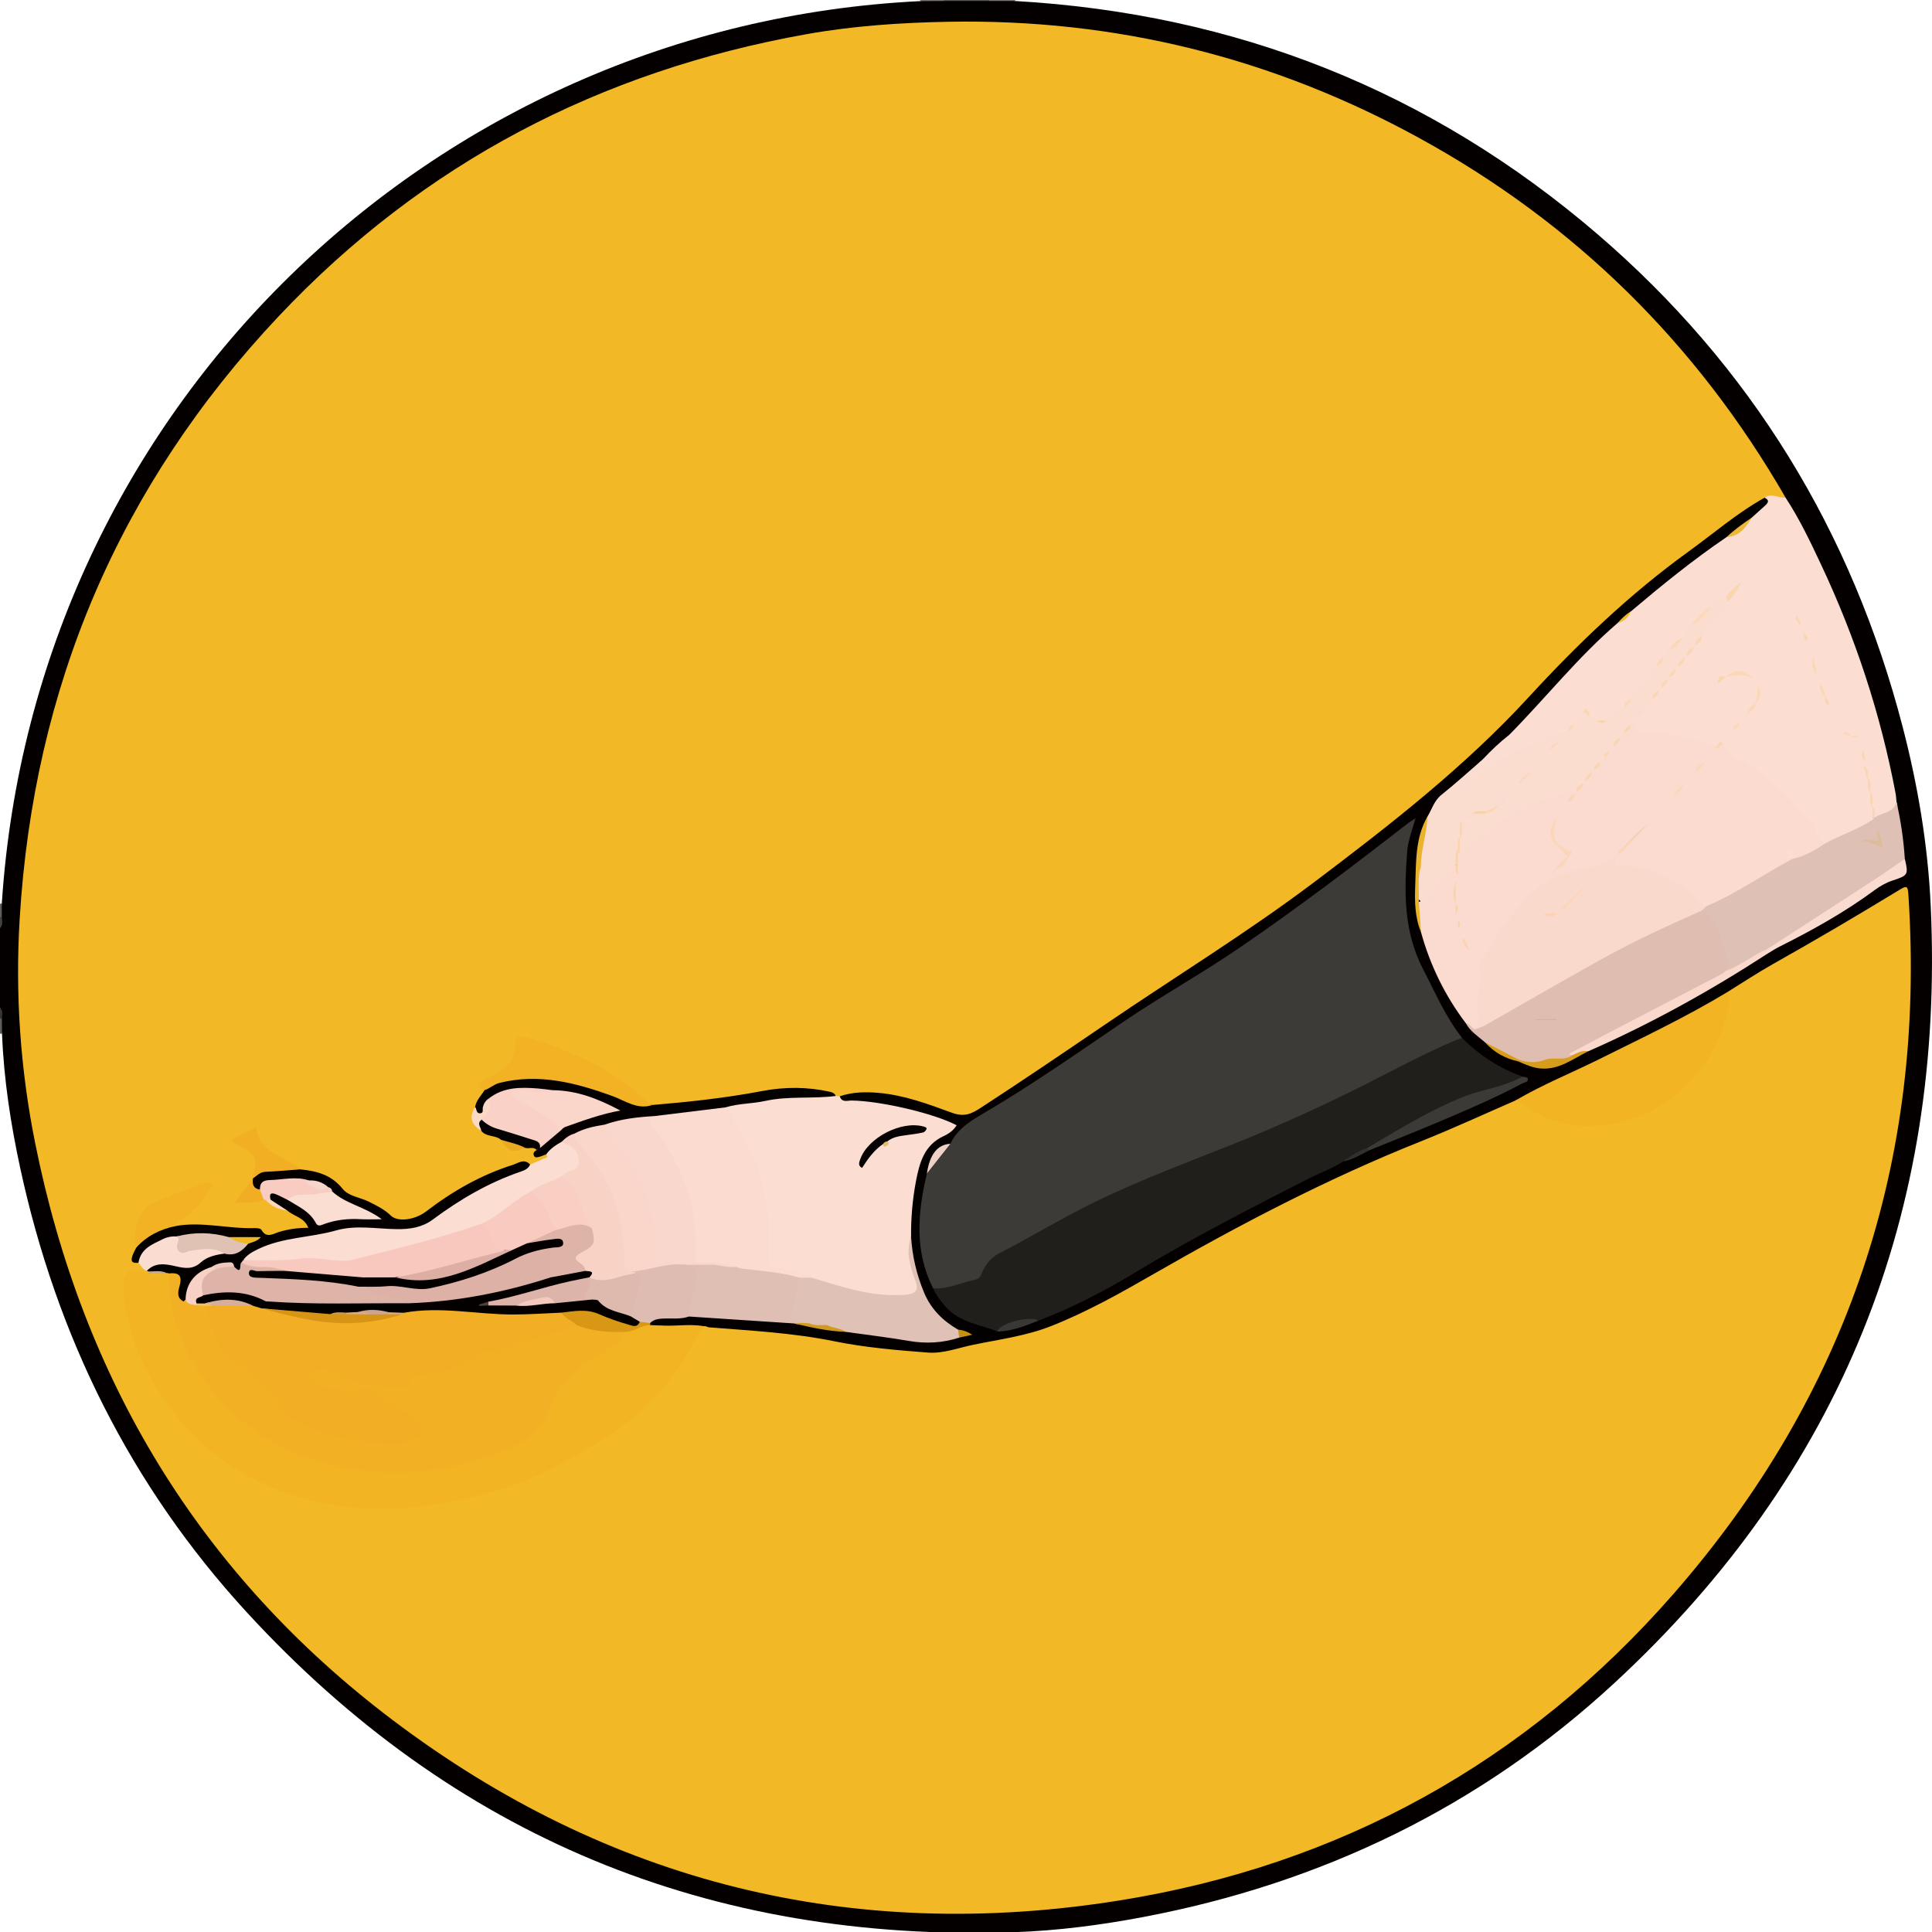 <svg xmlns="http://www.w3.org/2000/svg" xmlns:xlink="http://www.w3.org/1999/xlink" id="&#x56FE;&#x5C42;_1" x="0px" y="0px" viewBox="0 0 1417.32 1417.32" style="enable-background:new 0 0 1417.32 1417.32;" xml:space="preserve"> <style type="text/css"> .st0{fill:#040000;} .st1{fill:#555656;} .st2{fill:#767676;} .st3{fill:#747474;} .st4{fill:#5D5E5D;} .st5{fill:#363636;} .st6{fill:#434343;} .st7{fill:#F2B826;} .st8{fill:#3C3B38;} .st9{fill:#FBDDD1;} .st10{fill:#201F1C;} .st11{fill:#F3B424;} .st12{fill:#DFBDB1;} .st13{fill:#FBDACF;} .st14{fill:#FBDDD0;} .st15{fill:#DFC0B4;} .st16{fill:#DFC1B5;} .st17{fill:#DFBFB4;} .st18{fill:#DFBCB1;} .st19{fill:#FAD8CC;} .st20{fill:#3B3A37;} .st21{fill:#F9DBCF;} .st22{fill:#D89714;} .st23{fill:#E9B32C;} .st24{fill:#D69C1C;} .st25{fill:#393835;} .st26{fill:#EED2C7;} .st27{fill:#CF9A1E;} .st28{fill:#D89D18;} .st29{fill:#ECB835;} .st30{fill:#30302D;} .st31{fill:#C79212;} .st32{fill:#F2B92A;} .st33{fill:#F2B224;} .st34{fill:#FADCD0;} .st35{fill:#F2AF24;} .st36{fill:#F9CCC2;} .st37{fill:#060203;} .st38{fill:#F1AE25;} .st39{fill:#FAD9C7;} .st40{fill:#ECA922;} .st41{fill:#FAD8BE;} .st42{fill:#C7A891;} .st43{fill:#FBDBCF;} .st44{fill:#FAD6AF;} .st45{fill:#FBD7B6;} .st46{fill:#FBD9B9;} .st47{fill:#FBD8B4;} .st48{fill:#FBD7B8;} .st49{fill:#FAD5AE;} .st50{fill:#FAD6B2;} .st51{fill:#FBD6B6;} .st52{fill:#FBD7B7;} .st53{fill:#FAD6B3;} .st54{fill:#F9D6B1;} .st55{fill:#FBD9B8;} .st56{fill:#FAD6B0;} .st57{fill:#FAD7B5;} .st58{fill:#FAD5AC;} .st59{fill:#060102;} .st60{fill:#E7BD6D;} .st61{fill:#FAD9CD;} .st62{fill:#DCB381;} .st63{fill:#FBD6B7;} .st64{fill:#F9D3A8;} .st65{fill:#FAD5B9;} .st66{fill:#FAD5AF;} .st67{fill:#FAD3B1;} .st68{fill:#FAD5B1;} .st69{fill:#FAD5B2;} .st70{fill:#FAD2A9;} .st71{fill:#F8D1A0;} .st72{fill:#FAD5B3;} .st73{fill:#DEBB9A;} .st74{fill:#F2B124;} .st75{fill:#FAD5CA;} .st76{fill:#FAD7CC;} .st77{fill:#F9D2C6;} .st78{fill:#DEB9AE;} .st79{fill:#F2AE24;} .st80{fill:#F8C7BD;} .st81{fill:#F8CAC0;} .st82{fill:#F9CFC4;} .st83{fill:#F8C9BF;} .st84{fill:#DEB4A9;} .st85{fill:#FBDED2;} .st86{fill:#DFC2B4;} .st87{fill:#F7D1C5;} .st88{fill:#F0B725;} .st89{fill:#F5D6CB;} .st90{fill:#F0C9BE;} .st91{fill:#F9D1C6;} .st92{fill:#FBD6B5;} .st93{fill:#FAD4B2;} .st94{fill:#F5BF65;} .st95{fill:#DEB1A6;} .st96{fill:#DDB4A9;} .st97{fill:#D89515;} .st98{fill:#D6AE9B;} .st99{fill:#F4C9BE;} .st100{fill:#CCA48F;} .st101{fill:#DBAD7E;} .st102{fill:#CA9B5F;} .st103{fill:#DBA972;} .st104{fill:#4D3F3C;} .st105{fill:#DCAEA4;} </style> <g> <path class="st0" d="M1.32,662.95C24.82,300.5,316.54,18.47,674.82,0.83c5.87-1.33,11.82-0.31,17.72-0.63c10.98,0,21.95,0,32.92,0 c6.46,0.32,12.96-0.67,19.39,0.54c161.55,9.29,304.48,65.69,427.23,171.18c112.47,96.66,186.44,217.76,223.7,361.25 c11.16,42.96,18.51,86.58,20.58,130.97c10.53,225.82-65.87,416.92-231.89,570.4c-98.15,90.75-214.69,147.04-346.21,171.87 c-31.09,5.87-62.37,9.95-94.04,11.03c-223.46,7.59-411.82-69.97-563.1-234.58c-85.38-92.9-139.62-202.67-166.28-325.93 c-7.01-32.44-12.05-65.25-13.35-98.52c-1.41-3.38-0.34-6.92-0.68-10.37c-0.39-2.9,0.86-5.96-0.82-8.75c0-19.54,0-39.08,0-58.62 c1.68-2.76,0.43-5.8,0.82-8.68C1.05,668.98,0.3,665.91,1.32,662.95z"></path> <path class="st1" d="M725.74,0.7c-11.15,0-22.3,0.01-33.45,0.01c-0.45-0.33-0.59-0.63-0.41-0.92c0.17-0.27,0.33-0.41,0.5-0.41 c11.09,0,22.18,0,33.27,0c0.48,0.26,0.66,0.54,0.53,0.85C726.04,0.54,725.89,0.7,725.74,0.7z"></path> <path class="st2" d="M725.74,0.7c-0.05-0.44-0.08-0.88-0.09-1.32c6.34,0,12.68,0,19.01,0c0.06,0.45,0.13,0.9,0.2,1.36 C738.49,0.72,732.11,0.71,725.74,0.7z"></path> <path class="st3" d="M692.38-0.62c-0.01,0.44-0.03,0.89-0.09,1.33c-5.82,0.04-11.64,0.08-17.47,0.12c0.33-0.46,0.37-0.94,0.12-1.45 C680.76-0.62,686.57-0.62,692.38-0.62z"></path> <path class="st4" d="M1.38,747.34c0.04,3.69,0.07,7.38,0.11,11.07c-0.5-0.04-0.99-0.07-1.49-0.11c0-3.7,0-7.39,0-11.09 C0.53,746.48,0.99,746.52,1.38,747.34z"></path> <path class="st4" d="M1.32,662.95c0,3.23,0.01,6.47,0.01,9.7c-0.39,0.82-0.83,0.81-1.33,0.09c0-3.17,0-6.34,0-9.51 C0.35,662.74,0.79,662.64,1.32,662.95z"></path> <path class="st5" d="M1.38,747.34c-0.46-0.06-0.92-0.11-1.38-0.13c0-2.64,0-5.28,0-7.92C2.53,741.62,1.49,744.56,1.38,747.34z"></path> <path class="st6" d="M0,672.75c0.44-0.03,0.89-0.06,1.33-0.09c0.14,2.77,1.12,5.68-1.33,8.02C0,678.03,0,675.39,0,672.75z"></path> <path class="st7" d="M1294.5,365.12c-20.09,11.17-37.43,26.25-55.95,39.63c-43.1,31.15-81.18,67.64-117.18,106.78 c-47.01,51.11-101.66,93.67-157.03,135.43c-49.62,37.42-102.52,69.77-153.75,104.7c-30.15,20.56-60.34,41.01-90.92,60.92 c-7.22,4.7-12.33,7.05-21.48,3.69c-17.34-6.37-34.93-12.9-53.65-14.53c-9.59-0.84-19.19-0.69-28.47,2.51 c-1.18,1.04-2.52,1.04-3.93,0.62c-18.24-6.33-36.67-4.87-55.21-1.61c-25.37,4.46-50.87,7.88-76.59,9.44 c-3.37-0.15-5.87-2.01-8.23-4.2c-23.95-22.18-52.63-35.45-83.54-44.66c-5.54-1.65-8.35-0.98-8.96,5.46 c-1.11,11.65-9.27,17.65-18.89,22.42c-2.85,1.41-8.09,1.79-5.27,7.47c0.44,5.38-4.1,8.63-5.59,13.18 c-3.66,6.76-1.58,12.01,4.26,16.28c4.25,2.98,9.86,2.84,13.98,6.11c4.35,6.94,10.45,8.29,17.83,5.54c3,0.07,6.14-0.44,8.63,1.9 c-0.26,5.76,4.76,2.7,7.06,4.21c2.44,3.13-0.28,4.39-2.28,5.27c-3.59,1.56-7.04,3.68-11.11,3.9c-10.28-1.75-19.13,2.99-27.79,6.99 c-15.99,7.39-31.56,15.72-45.39,26.85c-6.02,4.84-12.89,6.91-20.47,7.09c-3.24,0.08-6.36-0.49-8.81-2.78 c-7.69-7.16-17.3-10.86-26.67-15c-2.65-1.17-5.86-1.86-7.6-4.05c-7.97-10.04-19.25-13.16-30.97-15.52 c-8.16-3.06-15.33-7.86-22.57-12.6c-4.33-2.84-8.45-5.75-9.84-10.85c-1.36-4.99-3.63-5.88-7.75-3.04c-1.7,1.17-3.99,1.45-5.69,4.13 c5.8,2.19,10.96,5.35,13.1,11.43c1.82,5.16,1.53,10.38-0.59,15.46c-0.28,0.69-0.62,1.35-0.99,1.99 c-3.22,5.35-6.87,10.39-11.9,16.37c6.94-1.83,12.89-2.03,18.82-2.67c0.78-0.03,1.54,0.08,2.28,0.3c5.44,3.07,10.91,6.08,17.07,7.55 c4.47,2.28,9.02,4.47,12.34,8.38c2.93,3.45,2.95,6.47-2.24,7.1c-7.63,0.92-14.97,2.99-22.41,4.7c-1.29,0.3-2.93,0.87-3.87,0.2 c-11.29-8.01-24.78-2.47-36.74-6.1c-9.9-3-19.91,1.07-29.82-0.48c-6.77-3.64-1.29-5.95,1.27-7.43 c8.21-4.74,14.25-11.49,19.44-19.19c0.72-1.07,1.65-2.06,1.62-4.41c-15.43,3.94-30.31,8.85-43.34,17.54 c-6.95,4.63-7.1,13.62-7.72,21.52c-0.14,1.8,0.59,3.62,0.38,5.48c0.69,3.58-5.99,7.39,0.36,10.78c3.03,1.34,4.62,4.33,7.2,6.21 c0.54,0.59,0.77,1.28,0.73,2.08c-0.4,0.71-0.98,1.21-1.71,1.54c-15.16-0.94-17.15,1.25-14.55,17.13 c11.99,73.18,55.53,119.71,124.1,143.35c27.81,9.59,57.24,10.9,86.84,8c37.29-3.66,72.84-13.37,105.68-30.94 c29.76-15.92,58.86-33.39,79.59-61.39c7.71-10.42,14.97-21.11,20.51-32.85c2.13-4.51,4.66-6.91,9.74-4.73 c30.81,2.47,61.63,4.02,92.14,10.24c22.55,4.59,45.72,6.54,68.72,8.31c11.15,0.86,22.16-3.45,33.19-5.72 c19.33-3.97,38.91-6.47,57.51-13.85c26.19-10.4,50.59-24.11,74.91-38.09c63.44-36.48,128.2-70.28,196.3-97.42 c23.34-9.3,46.17-19.9,69.23-29.91c2.84-1.4,5.06,0.07,7.27,1.58c39.5,26.91,85.64,14.64,114.58-12.53 c19.46-18.27,30.78-40.46,32.94-67.19c0.04-0.5,0.4-0.97,0.67-1.42c11.15-6.88,22.08-14.16,33.49-20.57 c30.68-17.26,61.02-35.1,91.09-53.41c7.42-4.52,7.64-4.33,8.17,3.93c12.62,194.1-44.5,365.27-172.3,511.51 c-108.13,123.74-244.97,199.24-407.08,225.1c-195.69,31.21-374.55-12.91-532.83-132.57C146.39,1154.74,60.56,1011.93,25.75,838.38 c-10.84-54.05-14.62-108.89-11.34-163.89c10.15-170.23,72.92-318.21,190.07-442.5C310.29,119.73,440.23,52.09,591.64,25.08 c34.33-6.12,69.05-8.46,104-9.11c122.78-2.27,237.92,26.33,345.36,85.2c114.28,62.62,203.78,150.91,268.88,263.86 C1304.77,368.76,1299.62,364.66,1294.5,365.12z"></path> <path class="st8" d="M697.19,839.08c5.41-11.7,16.44-17.7,26.53-23.66c34.03-20.12,66.39-42.67,99.02-64.9 c28.5-19.41,58.78-36.2,87.23-55.68c42.13-28.85,82.82-59.73,123.14-91.07c0.99-0.77,2.09-1.39,5.35-3.53 c-2.69,9.41-5.52,16.52-6.12,24.18c-2.3,29.65-2.72,58.84,11.54,86.37c8.95,17.28,16.6,35.25,28.78,50.69 c-5.57,5.62-12.98,7.89-19.99,10.77c-18.83,7.73-36.19,18.38-54.38,27.36c-43.37,21.42-87.88,40-133,57.33 c-40.48,15.54-79.33,34.62-116.75,56.56c-3.88,2.27-7.84,4.36-11.87,6.35c-5.86,2.9-10.28,7.22-13.59,12.86 c-5.45,9.31-28.29,16.59-38.5,12.43c-13.93-27.42-11.35-55.75-4.6-84.3C683.97,852.21,689.16,844.52,697.19,839.08z"></path> <path class="st9" d="M1294.5,365.12c5.11-3.85,10.25,0.55,15.37-0.07c10.29,15.65,18.28,32.53,26.21,49.42 c25.18,53.59,43.57,109.41,54.54,167.63c0.39,2.06,0.45,4.18,0.67,6.28c0.87,2.37,1.22,5.09-1.28,6.25 c-4.79,2.23-8.72,6.94-14.85,5.62c-1.69-2.62,0.47-6-1.66-8.54c-1.69-3.46,0.59-7.44-1.42-10.85c-1.81-2.84,0.18-6.25-1.35-9.12 c-1.57-1.6-0.63-3.77-1.19-5.6c0.28,2.12-0.2,4.45,1.58,6.19c0.67,3.01-0.9,6.34,1.34,9.11c1.27,3.5-0.85,7.42,1.37,10.79 c1.23,2.77,0.21,5.74,0.74,8.57c-0.59,2.53-2.4,4.18-4.53,5.2c-10.16,4.89-20.15,10.19-30.73,14.17c-3.23-0.37-5.04-2.54-6.5-5.16 c-12.87-23.16-31.91-40.15-54-54.13c-5.68-3.59-12.65-5.77-15.21-13.01c-2.88-1.94-4.96,2.08-7.71,1.06 c-16.78-5.26-33.88-8.9-51.39-10.57c-3.93-0.38-6.94-2.28-7.76-6.55c0.04-3.03,1.68-5.2,3.82-7.09c1.7-1.22,3.14-2.68,3.84-4.73 c1.49-3.17,4.15-5.37,6.49-7.83c1.97-1.78,3.7-3.75,5.03-6.06c0.56-0.84,1.2-1.62,1.89-2.36c1.69-1.65,3.08-3.52,4.04-5.7 c0.5-0.92,1.16-1.71,1.93-2.4c1.92-1.46,3.45-3.24,4.4-5.49c0.5-0.93,1.16-1.73,1.94-2.43c1.92-1.46,3.46-3.24,4.4-5.5 c0.5-0.93,1.15-1.72,1.93-2.42c1.91-1.46,3.45-3.21,4.38-5.46c0.49-0.92,1.13-1.71,1.89-2.4c2.25-1.6,3.78-3.74,4.69-6.35 c5.91-8.69,12.27-17.03,18.8-25.26c3.09-2.53,4.89-6.17,7.68-8.95c0.72-0.77,0.49,0,0.43,0.04c-3.01,2.09-4.78,5.42-7.59,7.74 c-3.34,2.64-7.9,3.19-10.91,6.4c-4.92,4.58-9.63,9.35-14.23,14.24c-2.6,2.82-3.37,6.99-6.72,9.27c-3.56,2.11-6.37,5.06-9.13,8.07 c-1.94,1.89-2.65,4.67-4.64,6.54c-2.16,1.67-3.93,3.65-5.06,6.17c-5.48,8.46-11.92,16.17-18.43,23.83 c-2.29,1.65-3.99,3.87-5.76,6.02c-5.09,2.89-7.2,9.89-14.12,10.26c-2.22,0.53-4.45,0.59-6.7,0.17c-2.27-0.56-4.27-1.55-5.7-3.48 c-1.03-0.82-0.59-3.51-3.12-2.38c-2.45,2.6-4.13,5.8-6.72,8.23c-2.13,1.38-3.56,3.46-5.24,5.3c-7.7,4.1-16.21,6.13-24.21,9.55 c-15.67,6.7-30,15.42-43.76,25.27c-1.72,1.23-3.37,2.56-5.24,3.55c-1.94,1.03-4.22,1.87-5.74-0.17c-1.51-2.03,0.77-3.23,1.98-4.48 c4.38-4.53,9.03-8.8,13.32-13.41c0.45-0.43,0.91-0.85,1.36-1.28c7.76-4.46,12.81-11.84,19.23-17.75 c26.71-27.04,50.39-57.03,79.34-81.9c3.87-2.15,6.64-5.56,9.77-8.56c22.71-19.18,45.75-37.95,70.39-54.65 c7.55-2.86,13.03-8.39,18.32-14.17c3.27-2.95,6.52-5.94,9.83-8.85C1297.27,368.8,1298.23,366.85,1294.5,365.12z"></path> <path class="st10" d="M684.57,945.14c11.1,0.74,20.98-4.42,31.49-6.53c2.99-0.6,3.66-3.62,4.74-5.95 c2.64-5.7,6.59-10.26,12.11-13.13c24.54-12.77,48.22-27.13,73.17-39.15c31.82-15.32,64.87-27.63,97.62-40.68 c32.07-12.78,63.47-26.99,94.37-42.41c23.05-11.5,45.65-23.95,69.4-34.03c1.68-0.71,3.45-1.2,5.18-1.79 c12.68,12.8,27.42,22.37,44.44,28.36c-0.92,3.3-3.86,4.17-6.53,5.17c-10.82,4.06-21.15,9.71-33.13,10.11 c-3.47,0.12-6.44,2.24-9.52,3.75c-21.76,10.75-42.45,23.53-64.29,34.13c-6.32,2.44-11.91,6.36-18.14,8.99 c-8.17,5.37-17.44,8.52-26.07,12.93c-42.63,21.81-85.28,43.59-126.31,68.39c-22.76,13.76-46.31,26.07-71.26,35.51 c-11.25-2.18-20.36,3.57-29.82,8.05c-13.15-5.24-28.08-6.62-38.28-18.22C690.09,954.49,686.8,950.21,684.57,945.14z"></path> <path class="st9" d="M613.13,804.02c0.98,0.08,1.96,0.15,2.94,0.23c1.5,4.83,5.56,3.07,8.65,3.1c21,0.21,60.76,9.47,77.06,18.16 c-2.27,3.74-5.76,6.21-9.5,7.92c-14.28,6.55-17.79,19.73-20.34,33.16c-2.53,13.38-3.7,26.98-3.58,40.65 c-1.58,11.26,1.41,21.84,4.74,32.4c2.68,8.48,1.33,10.87-7.64,12.07c-11.08,1.48-22.08,0.58-33-1.96 c-12.59-2.92-25.17-5.85-37.37-10.15c-8.19-3.59-16.75-6.59-25.54-7.32c-6.29-0.53-7.56-3.28-7.66-8.33 c-0.07-3.69-0.15-7.37-0.03-11.06c1.05-33.2-8.45-63.33-26.2-91.14c-2-3.13-5.46-6.12-2.9-10.62c4.41-3.79,10.1-2.1,15.02-3.55 c17.36-5.1,35.38-3.32,53.04-5.32C604.91,801.8,609.19,802.31,613.13,804.02z"></path> <path class="st11" d="M519.84,973.72c-3.33-0.17-5.44,0.5-7.25,4.21c-16.64,34.21-41.23,60.86-74.2,80.43 c-19.07,11.32-37.93,22.57-58.92,30.04c-24.09,8.57-48.61,14.49-74.16,17.14c-28.39,2.94-56.24,1.14-83.48-6.53 c-34.91-9.83-64.79-27.93-88.73-55.92c-20.31-23.74-34.5-50.11-40.48-80.77c-1.2-6.15-2.06-12.46-2.21-18.71 c-0.24-10.62,5.25-14.03,15.04-10c1.17,0.48,2.58,0.37,3.87,0.53c0.4,0.14,0.79,0.28,1.19,0.41c0.7,0.48,1.24,1.1,1.63,1.86 c3.55,13.75,4.6,27.98,9.31,41.59c13.82,39.91,39.53,69.4,76.8,88.55c54.56,28.04,110.69,26.65,167.39,7.09 c12.24-4.22,23.99-9.61,34.95-16.65c7.72-4.96,15.3-9.23,19.89-18.37c4.3-8.57,13.68-13.65,20.31-20.84 c5-5.43,10.13-10.72,14.54-16.65c3.34-4.48,6.65-8.46,12.67-9.97c5.94-1.49,7.54-7.81,10.14-12.53c1.95-3.55,4.08-5.95,8.21-6.17 C497.52,972.97,508.78,970.63,519.84,973.72z"></path> <path class="st12" d="M1089.28,764.55c-4.93-4.33-10.7-7.83-13.92-13.88c3.25-2.1,5.08,1.93,7.87,1.81 c14.6-5.06,27.12-14.06,40.3-21.69c28.29-16.38,56.43-32.99,85.96-47.09c10.7-5.11,21.67-9.64,32.15-15.22 c2.33-1.24,4.79-2.24,7.55-2.03c5.01,0.75,7.64,4.62,9.64,8.43c4.99,9.47,8.43,19.58,10.33,30.15c0.47,2.62-0.03,5.19-1.4,7.53 c-4.96,5.8-12.11,8.42-18.56,11.7c-29.15,14.8-58.04,30.07-86.95,45.31c-2.56,1.35-5.1,2.88-7.98,3.39 c-2.57,0.45,0.14,1.76-0.54,2.46c-12.94,4.64-25.97,7.77-39.55,2.62C1104.87,775.38,1096.9,770.29,1089.28,764.55z"></path> <path class="st13" d="M1082.14,755.1c-2.7-0.81-3.72-4.18-6.78-4.44c-15.26-20.13-26.17-42.41-32.89-66.75 c-1.55-7.23-2.41-14.54-2.65-21.91c11.47-3.12,12.38-15.49,19.59-22.36c2.53-2.41,3.71-7.47,8.98-4.75 c0.24,1.03,0.32,2.07,0.18,3.12c0.41-0.47,0.12-1.01,0.08-1.48c-0.28-3.09-1.8-6.12-0.4-9.29c0.43-1.1,1.09-2.05,1.9-2.9 c15.74-12.15,30.65-25.44,48.87-34.11c11.9-5.66,24.3-9.67,36.97-13.02c1.26,0.52,1.54,1.58,1.52,2.8 c-0.18,1.13-0.74,2.08-1.45,2.95c-1.94,1.99-3.75,4.07-4.65,6.79c-2.3,4.03-5.87,7.12-8.18,11.14c-5.29,9.08-5.08,12.31,1.35,19.84 c1.9,2.18,4.86,3.32,6.08,6.17c0.18,0.73,0.12,1.45-0.13,2.16c-1.87,3.16-4.8,5.37-7.22,8.05c-1.93,2.03-4.47,3.61-4.93,6.74 c-0.21,0.72-0.52,1.39-0.92,2.02c-6.55,8.01-15.25,13.71-22.42,21.1c-8.59,8.85-14.14,19.48-20.46,29.82 c-5.58,9.13-6.08,18.79-7.29,28.64c-0.8,6.52-2.07,12.93-0.51,19.6C1087.78,749.19,1085.89,752.75,1082.14,755.1z"></path> <path class="st14" d="M1067.81,634.72c-8.13,4.2-10.97,12.75-15.94,19.53c-2.6,3.55-4.7,7.46-6.96,11.11 c-3.73-0.55-1.41-4.65-4.1-5.29c-1.79-1.92-1.36-4.25-1.2-6.53c1.03-5.81,0.95-11.72,1.34-17.58c-0.81-12.82,3.24-24.82,6.28-36.98 c3.26-5.39,4.85-11.62,10.25-15.92c10-7.96,19.46-16.6,29.14-24.96c-3.11,7.16-10.8,10.51-14.1,17.96 c23.99-17.11,49.22-31.61,77.72-39.55c1.23-1.95,2.79-3.55,4.77-4.74c2.11-3.16,4.22-6.32,6.33-9.48c2.99-1.05,3.35,1.87,4.78,3.17 c1.58,1.04,3.16,2.08,4.75,3.12c2.65,1.29,5.3,1.31,7.93-0.04c5.97-0.81,6.21-9.27,12.64-9.46c1.5-2.2,3.36-4.13,4.83-6.36 c6.31-7.91,12.62-15.83,18.92-23.74c1.51-2.19,3.38-4.11,4.81-6.36c2.25-1.6,1.42-5.49,4.69-6.33c3.8-1.89,5.86-5.87,9.53-7.91 c2.93-2.62,2.45-7.51,6.31-9.52c5.46-4.06,10.22-8.84,14.29-14.29c2.31-4.52,7.43-4.11,11.06-6.31c2.8-0.06,2.68,1.31,1.57,3.18 c-6.32,8.43-12.64,16.87-18.96,25.3c-1.48,2.22-3.35,4.16-4.82,6.39c-0.51,0.51-1.01,1.03-1.52,1.54 c-1.49,2.22-3.35,4.16-4.82,6.38c-0.5,0.51-1.01,1.02-1.51,1.54c-1.49,2.22-3.35,4.16-4.83,6.39c-0.5,0.51-1.01,1.02-1.51,1.53 c-1.49,2.22-3.35,4.16-4.82,6.39c-0.5,0.51-1.01,1.02-1.51,1.54c-1.48,2.23-3.38,4.14-4.77,6.43c-0.52,0.5-1.04,1.01-1.55,1.51 c-1.5,2.21-3.39,4.12-4.78,6.4c-2.11,2.62-4.22,5.24-6.33,7.86c-1.53,1.27-2.58,2.85-3.17,4.75c-1.58,1.59-3.17,3.17-4.75,4.76 c-0.71,0.74-1,1.72-1.44,2.62c-1.34,1.9-2.82,3.73-3.63,5.96c-0.77,1.61-1.97,2.85-3.4,3.88c-2.02,1.34-3.6,3.09-4.73,5.24 c-0.87,1.48-1.83,2.89-3.15,4.01c-1.52,1.2-3.04,2.39-3.48,4.44c-0.55,1.66-1.71,2.83-3.08,3.82c-1.97,1.3-3.42,3.07-4.63,5.07 c-0.56,0.85-1.21,1.62-1.9,2.36c-1.67,1.66-3.16,3.46-4.39,5.48c-0.58,0.86-1.24,1.65-1.96,2.4c-1.6,1.21-2.82,3.35-5.38,2.24 c-2.97,2.92-7.03,3.39-10.73,4.37c-26.22,6.95-47.94,21.69-68.29,38.91c-1.97,1.67-4.36,2.84-6.56,4.24 c-1.63-3.33-0.51-6.83-0.6-10.25c2.49-2.95,0.93-6.52,1.48-9.77c3.39-7.52,10.2-8.32,17.19-8.73c3.23-1.03,6.2-2.57,8.92-4.6 c0.87-0.84,1.78-1.65,2.55-2.6c-0.95,0.97-1.88,1.94-2.89,2.85c-2.51,1.6-5.1,3.03-7.9,4.04c-2.83,1.06-5.94-0.07-8.75,1.15 c-3.42,1.98-7.69,2.89-9.12,7.34c-0.55,3.08,0.58,6.29-0.77,9.3c-2.11,3.78,0.15,8.32-2.07,12.08 C1067.84,628.81,1069.66,632.03,1067.81,634.72z"></path> <path class="st15" d="M1265.93,712.37c1.12-2.13,2.1-4.39,1.46-6.78c-3.11-11.53-5.61-23.3-12.76-33.29 c-1.56-2.19-3.14-4.24-6.15-4.32c-0.62-2.56,1.52-3.22,2.97-4.36c21.37-10.17,40.64-24.15,62.05-34.24 c0.66-0.35,1.35-0.64,2.05-0.9c8.15-2.24,14.83-8.06,23.27-9.6c11.31-6.42,23.96-10.18,34.84-17.47c0.55-0.52,0.65-1.49,1.61-1.58 c5.29-3.9,13.8-3.29,16.02-11.47c3.13,13.71,5.18,27.58,6.08,41.61c-4.44,6.48-11.17,10.3-17.48,14.41 c-27.69,18.04-54.87,36.89-83.53,53.42c-7.52,4.37-14.93,8.92-22.54,13.13C1271.41,712.29,1269.05,714.61,1265.93,712.37z"></path> <path class="st11" d="M1267.32,727.72c2.87,6.88,0.26,13.49-1.54,19.88c-13.04,46.37-53.58,78.39-100.68,78.48 c-17.06,0.03-33.71-5.14-47.76-16.02c-1.7-1.31-3.21-2.73-5.49-2.8c19.83-11.66,41.18-20.22,61.72-30.44 C1205.17,761.11,1237.08,746.01,1267.32,727.72z"></path> <path class="st11" d="M486.36,972.47c-6.07,2.78-6.66,9.55-10.26,14.15c-2.84,3.64-4.32,8.7-10.72,7.14 c-1.93-0.47-3.33,1.63-4.28,3.08c-10.02,15.26-23.68,27.15-36.66,39.67c-5.52,5.32-7,13.26-14.52,17.78 c-29.97,18.02-61.67,30.03-96.64,33.8c-33.5,3.61-66.21,1.41-97.61-11.16c-56.58-22.66-91.3-63.84-102.9-123.97 c-1.09-5.64-1.27-11.45-1.87-17.18c2.51-2.7,6.12-1.69,9.13-2.69c0.83-0.13,1.66-0.09,2.48,0.09c0.83,0.25,1.48,0.74,1.96,1.46 c1.79,8.22,1.94,16.71,4.02,24.89c14.85,58.56,52.9,94.86,109.77,111.4c46,13.38,91.13,7.88,135.3-10.26 c16.87-6.93,24.19-20.56,31.54-35.33c6.25-12.57,15.82-22.22,27.91-29.92c8.13-5.18,17.75-8.77,23.52-17.3 c0.85-0.94,1.84-1.71,2.95-2.33c5.81-1.49,10.81-6.93,17.61-3.69C480.2,972.21,483.28,972.34,486.36,972.47z"></path> <path class="st16" d="M595.72,937.39c20.77,6.23,41.35,13.47,63.53,12.65c1.84-0.07,3.7,0.03,5.52-0.21 c6.26-0.84,9.68-2.48,6.7-10.44c-3.82-10.17-7.1-20.95-3.1-32.13c0.87,14.17,4.02,27.75,9.5,40.91 c5.09,12.21,13.78,20.79,24.97,27.25c2.67,1.61,2.31,3.66,0.84,5.86c-12.13,3.94-24.36,4.61-37,2.42 c-15.37-2.66-30.9-4.47-46.36-6.65c-4.65-1.42-9.6-1.61-14.14-3.47c-3.98-1.22-8.06-1.46-12.19-1.4c-2.17-0.13-4.24-0.82-6.39-1.05 c-10.58-2.49-11.37-3.31-7.89-13.76c2.28-6.85,1-14.83,6.49-20.65C589.43,936.03,592.61,936.18,595.72,937.39z"></path> <path class="st17" d="M586.23,937.29c-2.01,8.24-2.66,16.79-5.87,24.77c-3,7.46,4.21,6.27,7.44,8.43c-1.63,1.39-3.41,0.92-5.19,0.4 c-25.73-1.7-51.46-3.39-77.2-5.09c-2.45-2.8-1.47-5.86-0.62-8.87c1.12-4.01,2.33-7.99,2.94-12.12c0.88-5.93,3.84-12.54-5.09-15.32 c-1-0.31-0.65-1.74,0.28-2.52c6.84-2.54,13.94-0.88,20.91-1.3c5.52,0.62,10.96,1.91,16.56,1.88c14.54,2.24,29.2,3.73,43.49,7.42 C585.26,935.33,586.44,935.51,586.23,937.29z"></path> <path class="st18" d="M502.25,927.85c9.17,1.05,10.19,5.62,8.4,14.24c-1.65,7.91-5.29,15.44-5.23,23.71 c-6.3,2.22-12.87,1.22-19.32,1.51c-3.55,0.16-6.63,0.78-9.2,3.29c-2.78,1.27-5.6,1.28-8.46,0.3c-2.66-1.27-5.35-2.52-6.78-5.35 c-1.31-4.66,1.19-8.65,2.38-12.84c1.78-6.29,3.9-12.52,1.16-19.08c0.11-0.94,0.56-1.65,1.36-2.15c8.6-3.52,17.65-4.95,26.81-5.7 C496.44,925.52,499.76,925.18,502.25,927.85z"></path> <path class="st19" d="M1265.93,712.37c9.32-3.42,17.26-9.38,25.89-14.05c1.33-0.72,2.8-1.2,4.2-1.79c1.02,1-0.03,2.21,0.32,3.27 c-41.92,27.24-85.54,51.36-131.33,71.48c-4.18-0.04-7.42,3.59-11.74,2.99c-3.59-1.09-0.98-1.84,0.19-2.47 c9.06-4.84,18.13-9.7,27.24-14.44c27.36-14.25,54.74-28.44,82.1-42.69C1263.93,714.08,1264.89,713.15,1265.93,712.37z"></path> <path class="st20" d="M1002.9,842.26c23.01-13.62,45.95-27.74,70.68-37.68c11.52-4.63,24.61-6.36,36.38-11.44 c2.4-1.04,4.76-2.19,7.14-3.3c1.24,0.33,3.34,0.37,3.57,1.04c1,3-2.09,3-3.62,3.81c-21.38,11.34-43.63,20.78-65.91,30.15 c-15.47,6.5-31.08,12.69-46.62,19.02C1002.83,844.47,1002.54,843.7,1002.9,842.26z"></path> <path class="st21" d="M1296.34,699.81c-2.05-0.9-0.56-2.15-0.32-3.27c26.89-17.41,53.8-34.78,80.64-52.26 c7.03-4.58,13.81-9.52,20.71-14.29c2.79,11.86,2.33,12.23-9.12,16.01c-4.62,1.53-9.1,4.07-13.02,6.98 c-21.88,16.21-45.57,29.33-69.83,41.51C1302.28,696.05,1299.36,698.02,1296.34,699.81z"></path> <path class="st22" d="M469.31,969.65c2.53,0.31,5.06,0.63,7.59,0.94c0.04,0.5,0.11,1,0.21,1.49c-6.37-0.14-11.36,4.7-17.65,4.89 c-12.35,4.48-24.15,2.02-35.77-2.82c-3.15-1.65-6.23-3.47-8.92-5.79c-1.81-1.56-4.34-3.09-2.56-6.24 c12.78-5.7,24.73-1.64,36.53,3.27C455.37,968.13,461.95,970.66,469.31,969.65z"></path> <path class="st23" d="M1040.82,653.78c0,2.1-0.01,4.2-0.01,6.29c0.55,7.95,1.11,15.89,1.66,23.84c-4.62-11.16-4.7-23.03-4.24-34.68 c0.68-17.08-0.04-34.59,8.98-50.26c-0.41,12.49-4.99,24.44-4.8,37.02C1040.32,641.78,1043.2,648.02,1040.82,653.78z"></path> <path class="st24" d="M1153.27,774.28c3.71-1.79,7.32-3.99,11.74-2.99c-11.19,5.51-21.29,13.78-35.05,12.53 c-5.9-0.54-10.93-2.9-16.14-5.16c-0.35-0.32-0.46-0.65-0.34-0.96c0.12-0.31,0.25-0.47,0.37-0.47c6.57,2.39,12.88,2.79,19.77,0.19 C1139.77,775.09,1147.19,778.58,1153.27,774.28z"></path> <path class="st25" d="M732.03,976.87c-0.1-0.24-0.36-0.58-0.28-0.72c3.49-6,24.08-11,30.09-7.33 C752.2,972.59,742.6,976.55,732.03,976.87z"></path> <path class="st26" d="M697.19,839.08c-5.74,7.26-11.47,14.51-17.21,21.77C682.03,846.82,687.74,839.61,697.19,839.08z"></path> <path class="st27" d="M582.62,970.89c1.73-0.13,3.46-0.27,5.19-0.4c1.98,0.09,3.96,0.18,5.94,0.27c4.2,1.8,8.83-0.44,13.03,1.35 c4.26,2.33,9.49,1.98,13.53,4.93C607.48,976.61,595.03,973.85,582.62,970.89z"></path> <path class="st28" d="M1113.85,777.22c-0.02,0.48-0.03,0.96-0.03,1.43c-9.69-2.08-17.89-6.75-24.54-14.11 C1097.47,768.77,1105.66,773,1113.85,777.22z"></path> <path class="st29" d="M1285.02,379.79c-4.2,7.19-8.93,13.69-18.32,14.17C1272.32,388.61,1278.62,384.13,1285.02,379.79z"></path> <path class="st14" d="M1107.21,539.06c-5.3,7.12-10.19,14.68-19.23,17.75C1093.99,550.47,1100.28,544.42,1107.21,539.06z"></path> <path class="st30" d="M1002.9,842.26c0.53,0.53,1.07,1.07,1.6,1.6c-6.17,3.1-12.03,6.93-19.02,8.12 C990.93,848.09,996.37,844.21,1002.9,842.26z"></path> <path class="st31" d="M703.67,981.26c-0.28-1.95-0.55-3.91-0.83-5.86c3.3,0.35,6.42,1.16,10.41,3.78 C709.26,980.05,706.46,980.66,703.67,981.26z"></path> <path class="st32" d="M1196.31,448.6c-1.74,4.58-5.12,7.29-9.77,8.56C1189.5,453.96,1192.47,450.79,1196.31,448.6z"></path> <path class="st9" d="M388.89,854.34c3.26-1.41,6.52-2.82,9.77-4.23c1.44-0.63,3.95-0.61,2.05-3.31c1.16-6.71,6.3-8.81,11.96-10.31 c3.49,0.51,6.47,2.15,9.02,4.46c7.37,6.69,6.08,15.74-2.82,20.1c-1.88,0.92-3.78,1.8-5.56,2.91c-7.12,4.71-15.68,6.54-22.75,11.34 c-13.14,7.31-23.51,18.92-37.86,24.35c-13.14,6.52-27.43,9.47-41.49,12.95c-18.68,4.62-36.78,11.51-55.94,14.25 c-21.39-1.17-42.76-0.15-64.14,0.14c-3.64,0.05-7.33,0.32-10.86-0.99c-4.6-4.46-0.11-6.61,2.63-8.32 c9.29-5.8,19.65-9.06,30.39-10.84c9.89-1.64,19.78-3.04,29.5-5.71c15.27-4.19,30.96-2.57,46.48-1.93 c11.01,0.46,20.75-1.8,29.7-8.48C340.29,874.82,363.67,862.77,388.89,854.34z"></path> <path class="st0" d="M388.89,854.34c-1.26,2.99-4.07,4.19-6.72,5.1c-23.6,8.04-44.79,20.45-64.69,35.24 c-7.78,5.78-16.7,7.1-26,7.02c-14.99-0.11-30.28-3.24-44.9,0.94c-18.84,5.38-39,4.91-57.06,13.62c-4.37,2.11-8.32,4.24-11.14,8.19 c0.25,0.72,0.34,1.46,0.29,2.21c-0.69,6.08-3.64,6.9-8.35,3.57c-5.08-3.97-9.91-1.14-14.77,0.58 c-9.54,4.81-17.53,10.87-18.57,22.65c-0.72,0.98-1.63,1.67-2.87,1.83c-5.14-1.57-4.86-6.03-4.44-9.78 c0.61-5.47-0.97-9.19-6.06-11.32l-0.53-0.35l-0.63,0.11c-4.38-0.82-9.06,1.71-13.27-1.16c-0.47-0.22-0.95-0.38-1.45-0.51 c-1.4-5.48,3.28-5.21,6.12-5.88c6.23-1.47,12.56-0.72,18.68,0.98c4.39,1.22,8.07,0.58,11.83-2.07c5.88-4.14,12.63-6.3,19.71-7.38 c8.19,3.43,12.35-3.36,17.73-7.04c0.64-0.43,1.53-0.62,2-1.15c1.2-1.33-0.53-0.51-0.54-0.51c-5.45-0.02-10.89,0.21-16.35-0.19 c-11.93-2.44-23.89-2.48-35.88-0.58c-12.84,1-22.43,7.33-29.43,17.93c-4.36,0.31-5.62-0.6-4.79-4.1c0.58-2.43,2.03-4.65,3.09-6.97 c6.35-11.17,15.94-16.45,28.77-15.87c19.42-3.57,38.62,2.1,57.97,1.48c1.74-0.06,4.52,0.19,5.11,1.25 c3.72,6.61,8.67,2.86,12.92,1.6c6.85-2.04,13.76-3.12,21.5-3.04c-2.78-7.63-10.54-8.32-15.27-12.61 c-5.03-2.2-10.46-3.73-13.91-8.53c-0.51-5.01,2.32-5.89,6.33-4.92c2.8,0.68,5.28,2.22,7.84,3.5c7.47,4.37,15.28,8.28,20.83,15.3 c1.61,2.04,3.88,2.88,6.35,2.01c10.93-3.83,22.3-2.85,34.17-2.96c-9.4-7.04-21.45-8.27-29.24-16.82c-1.2-1.38-2.33-2.84-3.85-3.9 c-4.16-2.81-9.01-3.52-13.75-4.56c-9.23-1.38-18.34-0.44-27.54,0.71c-4.07,0.51-5.08,4.39-8.33,5.4c-5.58-0.96-6.42-4.19-4.24-8.85 l-0.09,0.1c2.32-4.76,6.23-6.98,11.42-7.09c7.78-0.17,15.61-3.37,23.33,0.32c11.99,1.18,22.85,3.94,31.11,14.27 c4.51,5.63,13.01,6.25,19.51,9.57c5.64,2.88,11.22,5.53,15.84,10.07c5.09,4.99,17.77,3.22,25.97-3.06 c19.29-14.78,40.13-26.74,63.38-34.08C380.05,853.35,384.55,849.56,388.89,854.34z"></path> <path class="st0" d="M412.07,837.58c-4.33,2.41-8.44,5.08-11.35,9.22c-1.64,0.61-3.24,1.36-4.92,1.8 c-1.39,0.37-3.18,1.04-4.05-0.69c-1.02-2,0.29-3.32,1.98-4.27c1.22-0.36,1.34-1.58,1.93-2.44c4.13-5.3,10.33-8.36,14.63-13.48 c10.4-6.92,33.4-13.98,42.22-12.98c-15.38-5.89-30.41-13.03-47.4-13.06c-10.73-0.72-21.42-3.28-32.19-0.03 c-4.31,1.3-8.64,2.42-12.39,5.03c-2.01,2.02-3.57,4.31-4.58,7.01c-0.84,2.25-2.08,4.55-4.9,3.73c-2.46-0.71-3.46-2.8-2.49-5.44 c0.85-4.89,4.47-8.21,6.88-12.23c5-8.4,13.89-9.29,21.99-9.97c25.03-2.1,49.03,3.03,72.36,12.04c9.38,3.62,18.57,8.07,28.86,8.81 c26.94-2.27,53.8-5.16,80.37-10.22c16.71-3.19,33.34-3.18,49.98,0.57c2.03,0.46,3.32,1.24,4.14,3.03 c-17.14,2.23-34.67-0.11-51.6,3.61c-9.68,2.13-19.67,1.82-29.16,4.72c-7.57,4.25-16.17,3.74-24.33,4.92 c-9.04,1.31-18.15,2.25-27.22,3.39c-12.13,1.01-24.12,2.93-35.95,5.78c-7.36,1.65-14.6,3.75-21.72,6.23 C419.33,834.03,416.13,836.77,412.07,837.58z"></path> <path class="st33" d="M478.64,810.65c-11.14,3.7-20.03-3.2-29.49-6.63c-26.83-9.73-53.79-16.76-82.61-9.63 c-4.27,1.06-7.16,4.12-11.11,5.37c-6.11-2.99-5.2-5.33,0.41-7.99c5.42-2.56,10.95-4.88,15.47-9.28c4.5-4.38,6.64-9.59,6.65-15.4 c0.01-6.33,2.17-7.79,8.06-6.06c33.63,9.87,65.02,23.8,90.38,48.92C476.91,810.44,477.89,810.43,478.64,810.65z"></path> <path class="st33" d="M128.66,899.47c-11.21,2.36-21.03,7.22-28.77,15.87c-1.14-4.85-1.16-9.7-0.03-14.57 c1.95-8.44,5.08-15.44,14.21-19.11c11.67-4.68,23.21-9.63,35.22-13.4c2.04-0.64,4.05-1,6.87,0.15 c-5.77,10.79-12.56,20.3-23.46,26.32C129.73,896.37,129.77,896.43,128.66,899.47z"></path> <path class="st34" d="M164.71,919.66c-6.28,0.79-12.74,2.23-17.31,6.38c-5.87,5.33-11.56,4.48-18.26,2.95 c-7.36-1.67-15.14-3.3-21.43,3.29c-3.13-0.83-4.14-3.86-6.12-5.88c1.56-10.44,10.24-13.63,18.09-17.48 c3.02-1.48,6.47-2.12,9.96-1.87c1.14-0.46,2.45-0.1,2.38,0.99c-0.55,9.22,4.85,7.99,10.97,6.82c4.56-0.87,9.36-0.53,14.02-0.08 C160.27,915.11,163.94,915.21,164.71,919.66z"></path> <path class="st35" d="M220.23,857.85c-8.49,0.62-16.97,1.43-25.48,1.78c-4.1,0.17-6.4,2.94-9.28,4.99 c3.63-15.73,2.37-18.28-12.89-25.77c-2.97-1.46-2.68-3.01-0.1-4.35c4.86-2.54,9.83-4.88,15.43-7.65 c0.9,9.61,5.83,14.77,13.67,19.62C207.73,850.26,214.78,852.88,220.23,857.85z"></path> <path class="st36" d="M190.67,872.65c0.09-4.95,1.85-6.83,7.52-6.97c9.52-0.24,19-2.9,28.49,0.31c3.62,4.77,9.07,4.25,14.12,4.9 c1.63,0.4,2.68,1.35,2.85,3.1c-2.05,3.43-5.56,3.36-8.91,3.72c-7.99,0.85-15.99,1.68-24,2.39c-2.73-1.32-5.41-2.77-8.21-3.94 c-4.31-1.8-5.13,0.16-3.98,3.97c-1.15,1.23-2.36,1.08-3.6,0.16c-0.5-0.08-0.99-0.16-1.49-0.24 C190.88,878.2,189.1,876.05,190.67,872.65z"></path> <path class="st37" d="M396.1,842.26c-0.79,0.46-1.58,0.93-2.38,1.39c-2.36-2.72-5.6-0.71-8.32-1.55c-6.4-0.57-12.55-1.9-17.82-5.91 c-4.14-3.72-10.83-1.83-14.49-6.61c-3.14-2.81-4.53-5.66-0.16-8.61c12.66,5.05,25.6,9.3,38.64,13.32 C395.04,835.36,398.89,837.18,396.1,842.26z"></path> <path class="st38" d="M190.67,872.65c0.93,2.46,1.86,4.93,2.79,7.39c-6.66,3.38-13.97,1.73-21.51,2.3 c4.54-5.94,9.08-11.88,13.62-17.82C185.04,868.63,185.72,871.98,190.67,872.65z"></path> <path class="st39" d="M353.34,821.43c-3.79,2.61-0.65,5.42-0.24,8.15c-7.65-4.62-9.07-10.12-4.54-17.59 c1.22,1.54,0.66,4.67,3.37,4.73c3.17,0.07,1.88-2.67,2.29-4.44c0.6-2.57,1.96-4.82,4.25-6.35 C363.36,811.44,361.55,816.9,353.34,821.43z"></path> <path class="st40" d="M367.59,836.19c6,1.78,12.19,2.98,17.82,5.91c-0.52,0.05-1.13-0.08-1.54,0.16 C375.91,847,371.35,842.69,367.59,836.19z"></path> <path class="st41" d="M194.95,880.28c1.2-0.05,2.4-0.11,3.6-0.16c4.12,2.68,8.23,5.35,12.35,8.03 C204.65,887.42,199.17,885.13,194.95,880.28z"></path> <path class="st42" d="M109.16,932.79c4.47-0.15,9-0.98,13.27,1.16c-0.73,0.18-1.45,0.35-2.18,0.53c-3.65,0.52-7.31,1.1-10.9-0.32 c0,0,0,0,0,0C109.29,933.7,109.23,933.24,109.16,932.79z"></path> <path class="st43" d="M1338.83,618.89c-7.44,4.74-14.9,9.42-23.77,11.11c-0.37-0.36-0.7-0.75-1.01-1.17 c0.29,0.43,0.63,0.82,1.02,1.16c-21.31,11.28-41.03,25.44-63.36,34.86c-4.52,2.02-6.83-1.55-9.19-4.02 c-14.28-14.89-31.76-22.67-52.21-24.16c-2.63-0.19-5.47-0.35-6.7-3.18c-1.36-3.12,1.48-4.65,2.99-6.64 c6.8-8.35,15.11-15.24,22.34-23.18c-7.3,7.86-15.55,14.81-22.4,23.12c-4.8,6.91-11.29,10.22-19.8,10.97 c-7.02,0.62-13.75,3.29-20.32,6.03c-2.8,1.17-5.76,3.03-8.83,0.44c0-0.52,0-1.05,0-1.57c1.05-2.28,3.07-3.73,4.76-5.46 c2.71-2.89,5.8-5.41,7.92-8.82l-0.01,0.02c0.56-5.51-6.09-4.53-7.47-8.31c-6.45-6.62-4.57-13.41-0.44-20.25 c1.38-4.57,5.52-7.15,7.9-10.99c1.45-2.25,3.36-4.16,4.77-6.44c0.51-0.51,1.01-1.02,1.52-1.53c1.54-2.18,3.4-4.12,4.82-6.39 c0.51-0.51,1.01-1.02,1.52-1.53c1.54-2.18,3.4-4.12,4.82-6.39c0.5-0.51,1.01-1.02,1.51-1.53c1.54-2.18,3.4-4.11,4.84-6.36 c1.05-1.04,2.1-2.08,3.15-3.11c0.78-1.8,2.21-3.16,3.2-4.81c1.03-1.05,2.05-2.1,3.08-3.14c1.53-2.18,3.4-4.11,4.83-6.36 c1.05-1.03,2.09-2.07,3.14-3.1c1.46-2.24,3.36-4.15,4.77-6.43c0.53-0.51,1.05-1.03,1.58-1.54c0.52,3.97,2.83,6.07,6.78,6.3 c18.37,1.05,36.09,5.24,53.45,11.13c2.68,1.78,3.66-3.13,6.28-1.6c2.14,4.28,5.14,7.33,9.57,9.71 c21.61,11.59,38.82,28.34,54.38,47.05C1332.45,607.79,1332.55,615.34,1338.83,618.89z"></path> <path class="st44" d="M1267.46,441.44c-0.01-1.31-0.26-2.51-1.57-3.18c3.2-4.61,7.29-8.28,11.98-11.42 C1274.44,431.78,1272.3,437.56,1267.46,441.44z"></path> <path class="st45" d="M1265.93,496.88c7.05-6.14,11.65-6.15,19.82,0.33C1279.14,494.54,1272.53,494.68,1265.93,496.88 L1265.93,496.88z"></path> <path class="st46" d="M1254.83,444.57c-2,5.4-8.91,12.31-14.29,14.29C1244.68,453.47,1249.44,448.7,1254.83,444.57z"></path> <path class="st47" d="M1288.11,515.89c0.32-4.76,2.72-9.42,0.53-14.3c3.75,4.95,3.74,9.72-0.54,14.29L1288.11,515.89z"></path> <path class="st48" d="M1234.23,468.37c-2.84,3.05-4.46,7.56-9.53,7.91C1227.32,472.97,1229.44,469.06,1234.23,468.37z"></path> <path class="st47" d="M1338.8,511.15c-2.57-2.61-3.99-5.76-4.14-9.49c2.51,2.64,4.33,5.59,4.16,9.48L1338.8,511.15z"></path> <path class="st49" d="M1265.92,496.88c-1.96,1.52-3.91,3.05-5.87,4.57C1260.86,498.28,1260.9,493.99,1265.92,496.88 C1265.93,496.88,1265.92,496.88,1265.92,496.88z"></path> <path class="st47" d="M1330.37,481.84c0.22,5.45,2.58,8.18,1.74,12.46C1329.8,490.72,1328.67,487.72,1330.37,481.84z"></path> <path class="st50" d="M1366.96,549.28c0.41,2.67,0.83,5.34,1.38,8.89C1364.66,555.21,1366.1,552.13,1366.96,549.28z"></path> <path class="st51" d="M1264.31,545.99c-2.39-0.64-2.82,6.44-6.28,1.6C1260.43,548.27,1260.82,541.05,1264.31,545.99z"></path> <path class="st52" d="M1288.1,515.88c-0.17,3.58-2.73,5.22-6.46,7.99c1.49-4.6,3.88-6.37,6.47-7.98 C1288.11,515.89,1288.1,515.88,1288.1,515.88z"></path> <path class="st53" d="M1320.75,458.84c-1.87-1.87-3.51-3.84-3.51-7.36C1320.1,453.63,1320.93,456,1320.75,458.84z"></path> <path class="st54" d="M1373.67,591.94c-3.03-3.34-1.04-7.4-1.58-11.09l-0.01,0.01C1375.18,584.18,1373.04,588.26,1373.67,591.94 L1373.67,591.94z"></path> <path class="st55" d="M1270.56,536.28c1.28-3.61,2.42-5.35,5.27-5.59C1275.5,533.42,1273.54,534.43,1270.56,536.28z"></path> <path class="st54" d="M1370.5,571.34c-2.49-2.31-1.49-5.48-3.45-9.4c4.72,3.25,3,6.6,3.44,9.41L1370.5,571.34z"></path> <path class="st53" d="M1218.38,504.87c0.1-3.25,2.23-5,4.77-6.43C1223.02,501.66,1220.93,503.43,1218.38,504.87z"></path> <path class="st54" d="M1375.27,599.84c-0.54,0.53-1.07,1.06-1.61,1.58c0-3.16,0-6.32,0-9.49c0,0-0.01,0.01-0.01,0.01 C1376.35,594.14,1374.86,597.18,1375.27,599.84z"></path> <path class="st50" d="M1224.67,496.9c0.21-3.19,2.28-4.97,4.82-6.39C1229.33,493.73,1227.32,495.55,1224.67,496.9z"></path> <path class="st50" d="M1231,488.97c0.21-3.18,2.28-4.97,4.83-6.39C1235.66,485.81,1233.65,487.63,1231,488.97z"></path> <path class="st45" d="M1220.01,482.61c-0.17,3.2-2.23,4.98-4.81,6.36C1215.38,485.77,1217.4,483.97,1220.01,482.61z"></path> <path class="st54" d="M1372.08,580.85c-2.88-2.78-1.13-6.33-1.58-9.51c0,0-0.01,0.01-0.02,0.01c2.92,2.77,1.09,6.33,1.58,9.51 C1372.07,580.86,1372.08,580.85,1372.08,580.85z"></path> <path class="st53" d="M1243.68,473.13c0.2-3.19,2.26-4.97,4.82-6.39C1248.34,469.96,1246.32,471.78,1243.68,473.13z"></path> <path class="st56" d="M1322.85,463.38c2.26,3.02,3.77,4.46,2.67,6.88C1323.49,469.08,1323.25,467.26,1322.85,463.38z"></path> <path class="st50" d="M1237.34,481.05c0.21-3.18,2.27-4.97,4.82-6.38C1242,477.89,1239.99,479.71,1237.34,481.05z"></path> <path class="st43" d="M1202.55,525.4c-1.74-3.45,0.06-4.53,3.17-4.75C1205.71,522.93,1204.65,524.51,1202.55,525.4z"></path> <path class="st53" d="M1166.12,525.44c-1.59-1.06-3.19-2.11-4.78-3.17c0.49-1.17,1.42-2.76,2.5-2.04 C1165.45,521.3,1166.07,523.38,1166.12,525.44z"></path> <path class="st57" d="M1196.27,512.71c-0.21,3.18-2.26,4.97-4.83,6.36C1191.62,515.86,1193.63,514.04,1196.27,512.71z"></path> <path class="st56" d="M1338.81,511.13c1.86,1.75,3.39,3.64,2.62,6.74c-2.56-1.8-2.6-4.26-2.63-6.72 C1338.8,511.15,1338.81,511.13,1338.81,511.13z"></path> <path class="st53" d="M1212.04,512.78c0.12-3.24,2.2-5.01,4.78-6.4C1216.66,509.58,1214.58,511.36,1212.04,512.78z"></path> <path class="st47" d="M1357.89,539.66c-2.04-0.06-4.14,0.29-5.65-2.36C1354.92,536.64,1356.38,538.12,1357.89,539.66z"></path> <path class="st58" d="M1178.8,528.52c-2.63,2.47-5.28,2.41-7.93,0.04C1173.51,528.55,1176.15,528.54,1178.8,528.52z"></path> <path class="st47" d="M1357.87,539.86c1.99,0,4.04,0,6.09,0C1361.82,541.21,1359.73,541.78,1357.87,539.86z"></path> <path class="st52" d="M1155.01,531.76c-1.06,2.12-2.61,3.73-4.77,4.74C1150.42,533.5,1151.93,531.84,1155.01,531.76z"></path> <path class="st43" d="M480.04,818.77c17.44-2.14,34.88-4.28,52.33-6.42c11.93,18.6,22.38,37.82,27.62,59.58 c4.1,17.02,4.35,34.22,4.03,51.52c-0.08,4.07-0.55,6.36,5.81,6.68c8.77,0.44,17.55,3.71,25.88,7.25c-3.16-0.03-6.32-0.06-9.49-0.1 c-12.5-3.86-25.51-4.64-38.37-6.23c-2.62-0.32-5.23-0.29-7.59-1.65c-5.47-0.78-10.88-1.95-16.4-2.4 c-4.41-0.08-8.83,0.17-13.23-0.14c-3.53-2.71-2.68-6.68-2.56-10.19c1.13-31.82-9.38-59.76-27.99-85.06c-1.4-1.9-2.8-3.82-3.71-6.02 C474.81,821.85,476.07,819.58,480.04,818.77z"></path> <path class="st59" d="M647.82,839.24c-6.57,4.47-11.07,10.79-15.4,17.52c-3.28-1.6-2.05-4.29-1.42-6.12 c5.51-16.07,30.33-28.81,46.66-24.18c1.08,0.31,2.39,0.75,2.05,1.77c-0.36,1.07-1.57,2.37-2.61,2.59 c-4.08,0.87-8.23,1.39-12.37,1.95c-4.89,0.67-9.78,1.3-13.79,4.59C650.33,838.71,649.17,839.13,647.82,839.24z"></path> <path class="st60" d="M647.82,839.24c0.7-1.18,1.72-1.83,3.1-1.88c2.25,1.68,0.25,2.66-0.77,3.41 C648.49,841.98,648.06,840.6,647.82,839.24z"></path> <path class="st7" d="M109.34,934.16c3.64,0.11,7.27,0.21,10.9,0.32c-2.84,2.4-6.23,0.81-9.33,1.29 C110.39,935.23,109.86,934.69,109.34,934.16z"></path> <path class="st61" d="M1137.59,644.23c9.33-1.43,17.32-7.56,26.83-8.07c9.12-0.49,16.25-4.42,22.26-10.94 c0.97,0.09,1.14,0.99,1.61,1.59c-0.42,2.54-4.96,3.43-3.27,6.41c1.48,2.61,4.8,1.26,7.33,1.5c18,1.7,33.85,8.28,47.38,20.45 c3.81,3.42,6.24,8.63,11.99,9.68c-1.08,1.05-2.15,2.09-3.23,3.14c-25.56,11.27-50.92,23-75.33,36.61 c-28.04,15.64-55.81,31.78-83.74,47.63c-2.25,1.27-4.84,1.94-7.27,2.89c2.57-4.45,4.07-8.8,1.98-14.17 c-2.1-5.38,1.49-10.77,1.22-16.29c-0.23-4.61,4.44-9.4-0.55-13.89c-0.27-0.25,0.11-1.48,0.44-2.11 C1098.54,683.8,1113.96,660.67,1137.59,644.23z"></path> <path class="st62" d="M1141.64,748.39c-5.04,0-10.07,0-15.11,0c0.01-0.25,0.01-0.49,0.02-0.74c5.25,0,10.5,0,15.76,0 C1142.09,747.89,1141.86,748.14,1141.64,748.39z"></path> <path class="st63" d="M1142.35,599.83c-2.7,7.13-4.16,14.17,1.57,20.66c0.49,0.35,0.65,0.7,0.49,1.05 c-0.16,0.35-0.32,0.53-0.49,0.53C1135.93,615.32,1135.39,607.69,1142.35,599.83z"></path> <path class="st64" d="M1067.89,663.22c-2.02-5.38-2.16-7.88-0.03-17.22c0,5.75,0,11.49,0,17.24L1067.89,663.22z"></path> <path class="st65" d="M1143.92,622.07c0-0.53,0-1.05,0-1.58c2.32,1.1,4.34,2.58,6.92,3.42c4.65,1.52,1.13,3.13-0.58,4.48 C1148.15,626.28,1146.03,624.17,1143.92,622.07z"></path> <path class="st64" d="M1067.81,634.72c0.04-3.15,0.09-6.31,0.13-9.46c1.38-0.37,2.16-0.14,1.5,1.51c0,4.68,0,9.37,0,14.59 C1066.84,639.16,1068.38,636.72,1067.81,634.72z"></path> <path class="st65" d="M1150.27,628.38c-0.76,4.76-4.6,6.97-7.95,9.58c-0.48-0.36-0.64-0.73-0.48-1.09 c0.16-0.37,0.31-0.55,0.47-0.55C1144.38,633.08,1147,630.4,1150.27,628.38z"></path> <path class="st66" d="M1069.44,626.77c-0.5-0.5-1-1.01-1.5-1.51c2.72-3.23-0.09-8.02,3.12-11.12c0,0-0.02-0.02-0.02-0.02 c0.01,3.7,0.01,7.4,0.02,11.1C1070.52,625.73,1069.98,626.25,1069.44,626.77z"></path> <path class="st67" d="M1077.74,697.16c-3.67-3.54-5.06-5.74-4.79-9.29C1075.42,690.03,1076.19,692.45,1077.74,697.16z"></path> <path class="st61" d="M1142.32,636.31c0,0.55,0,1.09,0,1.64c-1.04,2.11-2.62,3.67-4.73,4.7 C1136.7,638.71,1140.39,638.16,1142.32,636.31z"></path> <path class="st64" d="M1067.86,663.25c2.71,2.3,1.19,5.11,0.03,7.82c0-2.62,0-5.23,0-7.85 C1067.89,663.22,1067.86,663.25,1067.86,663.25z"></path> <path class="st68" d="M1155.02,582.4c-0.13,3.23-2.22,5-4.77,6.44C1150.35,585.59,1152.48,583.84,1155.02,582.4z"></path> <path class="st69" d="M1161.36,574.48c-0.15,3.22-2.19,5.03-4.82,6.39c0.03-1.06,0.06-2.12,0.09-3.17 C1158.21,576.62,1159.79,575.55,1161.36,574.48z"></path> <path class="st70" d="M1070.18,680.93c-1.05-1.69-0.99-3.31,0.01-5.41C1071.32,677.56,1071.49,679.17,1070.18,680.93z"></path> <path class="st13" d="M1090.05,596.79c-5.83,2.49-13.18,1.61-17.33,7.83c-0.96-0.11-1.11-1.08-1.68-1.6 c2.36-3.34,5.62-5.33,9.53-6.33c2.73-1.51,5.66-0.52,8.49-0.66C1089.39,596.29,1089.72,596.54,1090.05,596.79z"></path> <path class="st51" d="M1123.85,566.04c-3.08,2.91-6.16,5.81-9.87,9.31C1115.77,570.27,1120.03,568.37,1123.85,566.04z"></path> <path class="st13" d="M1097.98,591.93c0.39-3.83,2.83-5.77,7.04-7.77C1104.28,589.34,1101.76,591.22,1097.98,591.93L1097.98,591.93 z"></path> <path class="st13" d="M1040.82,653.78c-0.02-5.98-0.59-12,1.59-17.79C1041.85,641.92,1044.27,648.11,1040.82,653.78z"></path> <path class="st51" d="M1144.63,544.04c-2.75,2.16-5.5,4.31-7.93,6.21C1137.5,547.14,1140.86,545.44,1144.63,544.04z"></path> <path class="st66" d="M1071.04,603.02c0.56,0.53,1.12,1.07,1.68,1.6c-0.65,3.15,1.21,6.75-1.68,9.5c0,0,0.02,0.02,0.02,0.02 C1071.05,610.43,1071.05,606.72,1071.04,603.02z"></path> <path class="st53" d="M1090.05,595.12c2.65-1.06,5.29-2.13,7.94-3.19c0,0,0,0.01,0,0.01c-1.66,3.22-4.74,4.14-7.94,4.85 c0,0,0.01-0.1,0.01-0.1c-0.52-0.35-0.69-0.69-0.52-1.04C1089.7,595.3,1089.87,595.13,1090.05,595.12z"></path> <path class="st71" d="M1090.05,595.13c0.01,0.52,0.02,1.04,0.01,1.57c-3.16,0-6.32,0-9.48,0 C1083.34,593.81,1086.88,595.61,1090.05,595.13z"></path> <path class="st69" d="M1167.7,566.56c-0.16,3.22-2.18,5.04-4.82,6.39C1163.08,569.76,1165.15,567.97,1167.7,566.56z"></path> <path class="st68" d="M1174.05,558.66c-0.19,3.2-2.19,5.03-4.84,6.36C1169.43,561.85,1171.47,560.05,1174.05,558.66z"></path> <path class="st68" d="M1188.31,541.23c-0.19,3.2-2.2,5.02-4.83,6.36C1183.69,544.41,1185.73,542.62,1188.31,541.23z"></path> <path class="st72" d="M1196.22,531.7c-0.13,3.23-2.23,4.99-4.77,6.43C1191.55,534.88,1193.67,533.13,1196.22,531.7z"></path> <path class="st53" d="M1180.39,550.74c-0.03,2.29-1.1,3.89-3.2,4.81C1175.63,552.2,1179.01,552.13,1180.39,550.74z"></path> <path class="st73" d="M1377.54,617.05c0.57-3.23-1.53-5.07-0.06-7.73c-0.28,0.25-0.09,0.08,0.11-0.1c2.42,3.52,2.6,7.64,3.54,12.46 c-5.14-1.65-9.12-4.64-16.12-4.58C1370.58,614.94,1373.86,616.03,1377.54,617.05z"></path> <path class="st74" d="M134.65,954.71c0.49-0.44,0.98-0.88,1.47-1.32c3.13,0.71,5.94,2.55,9.28,2.5c1.95,0.16,3.89,0.39,5.55,1.56 c4.21,5.65,4.57,12.81,7.53,19c4.42,9.25,9.07,17.1,18.61,23.3c11.63,7.56,22.14,17.9,29.32,30.5c2.09,3.66,4.96,6.11,8.44,8.04 c23.58,13.05,48.74,19.82,75.81,18.93c1.06-0.03-0.26,0.1,0.79-0.04c5.78-0.74,12.85-1.12,14.57-7.33c1.5-5.4-5.27-7.69-8.75-10.98 c-7.5-7.07-18.44-9.04-25.46-16.97c-1.23-1.39-3.47-1.14-5.31-0.7c-9.29,2.22-18.35-0.26-27.48-1.29 c-2.12-0.24-4.28-0.79-5.86-2.21c-3.46-3.11-7.86-6.02-6.85-11.52c0.5-2.72,11.46-5.18,15.01-3.4c9.24,4.64,18.88,8.11,28.75,11.09 c7.72,2.33,15.71,0.5,23.49,1.82c1.52,0.26,3.35-0.49,4.25-1.78c4.46-6.34,11.23-7,18.09-8.16c11.55-1.94,22.35-6.23,32.39-12.26 c4.4-2.65,8.81-4.76,14.14-3.87c2.16,0.36,4.11-0.42,6.04-1.42c16.51-8.56,35.12-10.52,52.41-16.66c0.75-0.27,1.53,0.16,2.17,0.65 c11.74,4.58,23.97,5.46,36.4,4.79c-0.53,0.52-1.05,1.04-1.58,1.56c-2.01,1.43-4.29,2.25-6.7,2c-8.89-0.94-15.16,4.34-22.36,8.28 c-16.29,8.91-26.56,24.77-41.86,34.69c-4.5,2.92-6.14,7.46-6.3,12.93c-0.34,12.1-6.63,20.2-17.91,24.33 c-21.66,7.92-43.78,14.07-67.03,14.07c-50.66,0-95.74-14.58-130.7-53.01c-14.53-15.97-24.68-34.83-30.44-55.8 C133.59,962.34,131.57,958.45,134.65,954.71z"></path> <path class="st74" d="M134.65,954.71c2.61,19.46,10.68,36.67,21.81,52.6c26.16,37.44,63.28,56.14,107.42,63.19 c35.05,5.6,68.53-0.19,101.22-12.74c7.2-2.76,14.14-12.33,13.4-20.11c-0.75-7.94,2.61-13.21,8.61-17.23 c7.27-4.86,14-10.36,19.61-16.99c8.95-10.57,21.44-16.23,32.54-23.71c5.18-3.49,12.37-0.7,18.63-1.19 c-2.42,4.85-3.87,10.85-11.41,9.6c-5.05,9.32-17.79,8.05-23.24,16.87c-1.09,1.77-2.31,3.65-3.93,4.88 c-9.12,6.91-12.66,17.13-17.26,27c-5.77,12.39-15.54,20.68-28.59,26.06c-32.18,13.25-65.5,19.84-100.05,16.75 c-45.31-4.05-85.02-21.16-115.18-56.39c-21.83-25.5-34.21-55.08-34.64-89.11c6.67-0.66,10.45,0.56,8.22,8.93 C130.87,946.6,129.02,952.05,134.65,954.71z"></path> <path class="st17" d="M606.78,972.1c-4.37-0.19-8.86,0.81-13.03-1.35C598.1,971.15,602.7,969.14,606.78,972.1z"></path> <path class="st75" d="M510.17,926.24c4.75,0,9.5,0,14.26,0c0.52,0.35,0.69,0.69,0.52,1.04c-0.17,0.35-0.34,0.52-0.52,0.52 c-7.4,0.01-14.79,0.03-22.19,0.04c-12.55-1.58-24.23,3.45-36.4,4.75c-6.71,1.91-9.19,0.46-9.87-6.3 c-0.63-6.26-0.48-12.55-1.21-18.85c-2.72-23.47-12.17-43.78-26.99-61.99c-3.11-3.81-9.41-6.94-6.32-13.87 c6.93-3.73,14.49-5.38,22.18-6.55c19.05,20.41,32.73,43.63,37.66,71.51c1.16,6.55,0.75,13.11,1.03,19.67 c0.24,5.66,2.17,8.46,8.65,8.15C497.33,924.06,504.12,922.33,510.17,926.24z"></path> <path class="st76" d="M524.43,927.81c0-0.52,0-1.04,0-1.56c5.38,0.56,10.82,0.81,15.84,3.17 C534.88,930.01,529.68,928.66,524.43,927.81z"></path> <path class="st0" d="M469.31,969.65c-1.85,4.88-5.92,2.73-8.6,1.97c-7.2-2.03-14.35-4.5-21.18-7.53 c-9.18-4.07-18.34-2.24-27.59-1.14c-8.17,3.44-16.91,3.16-25.46,3.62c-12.61,0.67-25.25,0.16-37.79-1.49 c-17.31-2.28-34.59-1.64-51.88,0.01c-3.74-0.38-7.5-0.09-11.24-0.34c-7.47-1.57-14.96-2.39-22.51-0.51 c-3.1,0.68-6.25,0.56-9.39,0.62c-4-0.03-8.01-0.2-11.91,1.02c-12.53-0.41-25.05-1.11-37.38-3.4c-3.92-0.73-7.81-0.55-11.7-0.88 c-2.72-0.18-5.23-1.09-7.73-2.09c-11.27-5.34-23.07-3.24-34.78-2.46c-2.19-0.12-4.48,0.65-6.51-0.8c-1.86-5.39,2.23-6.42,5.75-7.88 c14.4-3.88,28.35-3.02,42.55,2.03c11.19,3.98,23.42,2.85,35.14,3.32c23.86,0.97,47.78-0.69,71.67,0.34 c35.61-1.45,70.22-8.48,104.29-18.6c8.42-2.46,17.1-3.48,25.76-4.68c3.88,0.37,7.76,0.75,5.03,6.35c-0.58,0.68-1.28,1.21-2.08,1.59 c-21.37,5.06-42.53,10.95-63.78,16.52c-2.78,0.73-5.63,1.22-8.52,1.1c-2.12-0.25-4.02,1.44-4.96,0.98 c1.01,0.12,3.09-1.06,5.33-0.96c6.29-0.45,12.55-1.15,18.86-0.8c9.4,1.31,18.55-2.13,27.91-1.52c8.8-1.06,17.66-1.43,26.49-2.11 c1.53-0.31,3.39-0.74,4.54,0.17c7.56,5.99,17.4,7.72,25.03,13.53C464.87,966.99,467.09,968.32,469.31,969.65z"></path> <path class="st77" d="M432.35,937.14c4.66-5.04-0.1-4.35-2.94-4.82c-0.97-0.89-2.13-1.52-3.11-2.38 c-7.72-6.73-7.75-8.31,0.97-13.46c6.16-3.64,7.41-8.33,4.7-14.56c-2.73-4.84-5.04-9.88-6.51-15.22 c-2.5-9.11-8.71-16.05-13.51-23.82c1.74-1.13,3.41-2.41,5.25-3.36c3.32-1.73,7.9-1.83,7.49-7.56c-0.37-5.19-2.25-9.12-6.97-11.51 c-1.88-0.95-3.77-1.91-5.65-2.86c2.67-2.72,5.63-4.98,9.39-5.99c-0.43,5.91,4.67,8.8,7.66,12.31 c19.82,23.25,29.05,50.08,28.68,80.36c-0.07,6,1.68,9.11,8.05,8.35c-0.02,0.52-0.04,1.04-0.06,1.56 c-8.25,5.6-17.48,7.33-27.25,6.77C435.91,940.78,433.37,940.11,432.35,937.14z"></path> <path class="st78" d="M432.35,937.14c7.42,3.33,14.7,1.93,22.06-0.42c3.69-1.18,7.58-1.73,11.37-2.57 c5.8,2.32,3.18,6.98,2.45,10.56c-1.46,7.06-3.68,13.97-5.59,20.94c-8.14-3.32-17.63-3.77-23.74-11.46c-0.71-0.89-2.9-0.61-4.4-0.87 c-8.2,0.83-8.75,0.28-6.2-6.93c1.13-3.2,1.87-6.59,4.02-9.37L432.35,937.14z"></path> <path class="st79" d="M185.85,958c1.96,0.6,3.92,1.19,5.88,1.79c12.06,1.05,23.76,4.17,35.66,6.16 c18.17,3.03,36.13,3.19,54.17-0.47c3.59-0.73,7.25-1.38,10.96-1.3c1.28-0.2,2.48-0.69,3.7-1.12c26.89-4.95,53.6,1.31,80.4,1.26 c11.77-0.02,23.53-0.88,35.3-1.36c2.57,4.45,7.89,5.58,11.13,9.23c-14.58,5.29-29.21,10.44-44.64,12.7 c-2.28,0.33-3.84,1.69-5.52,2.89c-4.01,2.89-7.56,6.31-13.36,3.64c-2.68-1.23-5.52,0.95-8.02,2.5 c-12.9,8.01-26.68,13.53-41.97,14.77c-3.53,0.28-6.93,1.21-8.32,4.93c-1.52,4.05-4.78,4.6-8.31,4.51 c-14.92-0.38-29.64-2.18-43.1-9.1c-7.33-3.77-14.24-7.83-22.37-1.3c3.14,5.76,7.04,10.67,16.04,10.76 c8.25,0.08,16.44,3.23,24.76-0.1c1.78-0.71,4.03-0.18,5.19,1.21c8.96,10.74,23.57,13.63,32.88,24c3.98,4.44,4.74,8.2-0.36,11.25 c-3.53,2.11-7.71,4.1-11.69,4.31c-30.53,1.57-58.79-5.86-85.04-21.7c-4.94-2.98-3.93-8.31-7.34-11.6 c-8.17-7.88-14.78-18.62-24.41-23.48c-19.05-9.62-21.14-27.62-26.94-44.21c1.51-1.64,3.51-1.75,5.54-1.77 C166.07,955.43,176.02,955.54,185.85,958z"></path> <path class="st80" d="M256.67,924.67c32.42-8.25,65-15.94,96.65-26.94c3.97-0.67,5.96,2.19,6.73,5.01c1.8,6.5,5.9,10.99,11,14.9 c-1.25,2.54-3.8,2.46-6.04,3.07c-25.1,6.77-49.91,14.78-75.79,18.34c-7.32,0.83-14.63,1.13-21.93-0.14 c-6.58-5.22-16-5.46-22.51-11.8C248.93,923.96,253.25,926.89,256.67,924.67z"></path> <path class="st81" d="M370.78,916.76c-5.65,0.63-8.75-1.92-10.2-7.41c-1.19-4.5-2.39-9.28-7.25-11.62 c13.37-6.04,23.35-17.29,36.45-23.76c4.19-0.71,6.32,2.37,8.07,5.09c4.68,7.26,8.84,14.83,10.21,23.57 c-2.72,4.95-8.26,5.04-12.57,7.23c-2.57,1.31-5.35,2.18-7.76,3.83c-3.86,2.25-8.01,3.71-12.39,4.58 C373.6,918.42,372.03,918.05,370.78,916.76z"></path> <path class="st82" d="M407.19,902.5c-5.23-9.86-6.98-21.85-17.42-28.53c6.45-5.58,15.13-6.71,22.18-11.09 c9.2,6.04,12.67,15.72,16.02,25.42c1.55,4.49,3.24,8.85,6.13,12.67C424.99,899.21,416.27,903.93,407.19,902.5z"></path> <path class="st83" d="M256.67,924.67c-2.65,3.1-6.54,0.52-10.02,2.31c6.09,4.58,15.01,3.29,19.53,10.1 c-2.1,2.61-5.11,2.77-7.88,2.23c-13.39-2.6-26.92-2.97-40.5-3.02c-2.87-0.01-5.65-0.92-8.4-1.77c-6.77-1.94-13.69-2.7-20.72-3.16 c-4.21-0.27-9.65,0.73-11.36-5.37c0.35-0.52,0.7-1.03,1.05-1.55c14.11-0.18,28.17,0.83,42.33-1.08 C232.58,921.76,244.59,925.87,256.67,924.67z"></path> <path class="st84" d="M177.31,926c8.2,5.64,18.1,1.97,26.84,4.85c1.64,0.54,3.62,0,5.02,1.48c-5.87,4.65-12.66,1.5-18.18,2.41 c23.33,1.93,47.76,1.28,71.51,7.3c9.4,3.2,18.44,7.45,28.59,8.32c3.31,0.28,7.51,1,8.31,5.73c-34.11-0.24-68.24,1.11-102.33-1.32 c-0.78-0.06-1.69,0.12-2.33-0.22c-14.65-7.78-30.02-7.66-45.7-4.29c-4.61-6.27-3.99-11.7,2.04-16.94c2.2-1.91,4.63-3.47,7.6-3.94 c4.36-1.64,8.72-2.47,13.12-0.13C178.25,935.99,175.13,926.49,177.31,926z"></path> <path class="st85" d="M210.74,880.09c6.56-5.56,14.85-2.61,22.21-4.34c3.43-0.81,7.19-0.71,10.69-1.77 c9.9,9.28,23.95,11.12,36.42,20.47c-6.3,0-10.78,0.21-15.23-0.04c-9.26-0.52-18.31,0.35-27.04,3.56c-2.28,0.84-4.53,2.17-6.08-0.77 C227.13,888.51,218.45,884.92,210.74,880.09z"></path> <path class="st86" d="M164.71,919.66c-8.13-5.27-17.04-3.14-25.55-1.99c-2.53,0.34-4.77,2.81-7.52,0.53 c-2.76-2.3-1.83-5.11-0.88-7.83c0.52-1.49,0.05-2.48-1.12-3.31c12.79-3.38,25.52-3.09,38.22,0.49c4.58,2.07,10.47,0.32,14.21,4.84 C177.62,918,172.36,921.68,164.71,919.66z"></path> <path class="st87" d="M158.43,930.99c-9.56,4.28-12.06,9.43-9.38,19.27c-1.71,1.89-6.79,1.02-4.83,5.91 c0.93,0.71,0.82,1.19-0.32,1.44c-2.85-0.94-6.48-0.44-7.78-4.23c0.32-12,6.95-20.29,19.18-23.96 C157.1,928.42,158.58,928.08,158.43,930.99z"></path> <path class="st88" d="M182.07,912.39c-5.14-0.44-9.94-1.87-14.21-4.84c7.58,0,15.15,0,23.48,0 C188.7,910.67,185.2,911.22,182.07,912.39z"></path> <path class="st89" d="M240.8,870.89c-6.09,3.91-11.01,0.22-15.69-2.85c-1.8-1.18,0.45-1.75,1.57-2.06 C232.06,865.68,236.75,867.36,240.8,870.89z"></path> <path class="st90" d="M158.43,930.99c-0.67-1.28-1.87-1.47-3.13-1.57c3.94-2.88,8.49-3.13,13.14-3.38 c2.65-0.14,2.91,1.44,3.37,3.19C167.26,929.19,162.78,929.6,158.43,930.99z"></path> <path class="st76" d="M510.17,926.24c-8.16,0.16-16.35,0.03-24.48,0.63c-2.83,0.21-3.52-0.32-4.22-2.86 c-1.06-3.87-1.47-7.7-1.44-11.69c0.25-30.87-13.01-56.29-32.22-79.25c-2.03-2.42-4.73-4.34-4.2-8.03 c11.78-4.17,24.04-5.57,36.41-6.27c-6.51,4.38-0.98,8.17,1.29,10.87c8.62,10.23,13.98,22.16,19.36,34.14 C509.65,883.73,511.11,904.8,510.17,926.24z"></path> <path class="st91" d="M353.34,821.43c3.33-4.63,8.81-8.54,5.14-15.49c10.82-8.59,23.45-8.43,36.23-7.42 c3.63,0.29,7.24,0.83,10.85,1.26c-1.51,4.59-5.5,2.81-8.57,3.29c-5.85,0.92-11.76-2.23-18.85-0.03c5.49,4.57,11.37,6.39,16.26,9.76 c4.56,3.14,9.09,6.3,13.25,9.95c2.2,1.93,4.61,3.8,2.87,7.29c-4.81,4.07-9.61,8.15-14.42,12.22c0.71-4.81-2.95-5.38-6.17-6.38 c-8.44-2.64-16.85-5.39-25.34-7.88C360.24,826.73,356.58,824.48,353.34,821.43z"></path> <path class="st75" d="M410.52,830.04c-5.22-9.76-15.07-13.88-23.78-19.31c-4.12-2.57-8.93-4.06-12.56-8.16 c4.35-2.83,8.24-3.27,12.94-2.27c6.05,1.29,12.37,1.94,18.45-0.52c17.68,0.15,33.54,6.38,49.5,14.91 c-14.28,2.6-27.29,7.39-40.34,12.02C413.12,827.27,411.91,828.9,410.52,830.04z"></path> <path class="st65" d="M1188.29,626.8c-0.54-0.53-1.07-1.06-1.61-1.59c8.73-8.01,17.46-16.02,24.2-22.2 C1204.59,609.63,1196.44,618.22,1188.29,626.8z"></path> <path class="st9" d="M1315.07,629.99c-1.3-0.16-2.55-0.48-3.15-1.8c-0.58-1.28-2.16-2.92-0.2-3.92c2.32-1.18,3.1,0.64,3.27,2.66 c0.08,1.02,0.06,2.04,0.08,3.06C1315.06,630,1315.07,629.99,1315.07,629.99z"></path> <path class="st48" d="M1234.83,575.71c-0.67,3.54-3.17,5.49-7.04,8.36C1229.21,579.21,1232.41,577.77,1234.83,575.71z"></path> <path class="st52" d="M1249.97,559.06c-1.02,3.78-2.94,5.27-6.1,7.1C1244.88,562.4,1246.8,560.91,1249.97,559.06z"></path> <path class="st92" d="M1146.84,667.24c5.04-5.19,10.08-10.39,15.12-15.58c-0.21-0.2-0.43-0.41-0.64-0.61 c-5.14,5.09-10.28,10.19-15.41,15.28C1146.22,666.63,1146.53,666.93,1146.84,667.24z"></path> <path class="st93" d="M1143.26,670.07c-4.1,2.02-7.17,3.95-10.97,0C1135.89,670.07,1138.94,670.07,1143.26,670.07z"></path> <path class="st94" d="M143.9,957.62c0.04-0.5,0.15-0.98,0.32-1.44c2,0.02,3.99,0.04,5.99,0.06c2.04-0.49,4.39-1.98,5.2,1.58 c-1.63,0.11-3.26,0.22-4.89,0.33C148.31,957.97,146.1,957.8,143.9,957.62z"></path> <path class="st95" d="M299.41,956.09c-3-2.83-6.98-4.25-10.69-4.24c-9.52,0.02-17.4-4.5-25.72-7.93c2.34-2.88,5.68-2.45,8.76-2.43 c10.51,0.08,20.99-0.23,31.52,1.09c13.4,1.69,26.03-2.82,38.52-6.94c13.99-4.62,27.68-9.99,40.82-16.83 c6.48-3.37,13.61-5.63,21.25-4.14c3.21,7.44,3.87,14.91,0.16,22.4C370,948.12,335.22,954.93,299.41,956.09z"></path> <path class="st84" d="M404.02,937.1c0-7.2,0-14.4,0-21.61c0.71-1.95,3.22-1.61,4.5-3.81c-4.39-1.13-8.24,0.73-12.16,1.21 c-3.31,0.4-6.68,1.93-9.73-0.78c6.85-3.2,13.7-6.4,20.56-9.6c8.9-1.65,17.56-7.53,26.9-1.54c2.97,10.67,2.23,12.83-7.56,17.91 c-4.76,2.46-6.08,4.42-0.86,7.8c1.9,1.23,3.63,3.02,3.74,5.65C420.95,933.91,412.48,935.51,404.02,937.1z"></path> <path class="st96" d="M432.31,937.03c0.84,3.71-0.04,7.49-1.95,10.29c-4.4,6.45,0.16,5.82,4.13,6c-9.13,0.92-18.25,1.84-27.38,2.76 c-4.93-3.31-10.13-2.01-15.29-0.82c-4.34,1-8.84,1.19-13.12,2.51c-6.78-0.03-13.57-0.06-20.35-0.09c-1.28-0.89-1.26-1.81-0.06-2.76 c20.21-3.56,39.57-10.52,59.58-14.91C422.67,938.96,427.5,938.02,432.31,937.03z"></path> <path class="st97" d="M294.74,964.26c-21.56,6.89-43.49,8.13-65.74,4.27c-12.59-2.18-24.97-5.29-37.26-8.74 c16.88,1.42,33.75,2.84,50.63,4.26c3.72-1.11,7.54-0.28,11.3-0.54c5.73,0.51,11.36-0.93,17.07-0.81c4.76-0.17,9.49,0.1,14.2,0.81 C288.2,963.85,291.57,962.73,294.74,964.26z"></path> <path class="st98" d="M155.41,957.82c-1.39-1.64-3.39-1.28-5.2-1.58c12.09-3.74,24.02-4.21,35.64,1.76 C175.7,957.94,165.56,957.88,155.41,957.82z"></path> <path class="st99" d="M378.71,957.78c6.09-3.93,13.25-4.37,20.02-6.03c3.81-0.93,6.54,1.04,8.39,4.33 C397.61,956.07,388.28,958.96,378.71,957.78z"></path> <path class="st100" d="M285.13,964.18c-4.72,0.04-9.44,0.09-14.15,0.13c-2.47-2.13-5.96,0.46-8.4-1.82 c7.57-2.26,15.12-1.89,22.66,0.18c0.5,0.37,0.65,0.72,0.45,1.04C285.5,964.03,285.32,964.18,285.13,964.18z"></path> <path class="st101" d="M262.58,962.5c2.76,0.78,6.05-0.9,8.4,1.82c-5.8-0.1-11.6-0.19-17.39-0.29c-0.01-0.36-0.02-0.71-0.03-1.07 C256.57,962.8,259.57,962.65,262.58,962.5z"></path> <path class="st102" d="M253.56,962.95c-0.01,0.36,0,0.71,0.03,1.07c-3.74,0.01-7.48,0.01-11.22,0.02 C245.96,962.26,249.77,962.7,253.56,962.95z"></path> <path class="st103" d="M285.13,964.18c0.04-0.5,0.08-1.01,0.11-1.51c3.67,0.13,7.33,0.25,11,0.38c-0.5,0.4-1,0.8-1.5,1.2 C291.54,964.23,288.34,964.21,285.13,964.18z"></path> <path class="st104" d="M358.29,954.93c0.02,0.92,0.04,1.84,0.06,2.76c-2.22,0.11-4.45,0.22-6.67,0.33c-0.07-0.35-0.13-0.7-0.2-1.05 C353.76,956.29,356.03,955.61,358.29,954.93z"></path> <path class="st0" d="M386.63,912.1c6.35-1.03,12.67-2.26,19.05-3.01c2.83-0.33,7.31-1.41,7.47,2.85c0.12,3.22-4.02,3.09-6.83,3.24 c-0.77,0.04-1.53,0.2-2.3,0.31c-9.05,1.3-17.68,3.65-25.91,7.94c-19.74,10.29-40.8,17.01-62.52,21.62 c-10.74,2.28-21.28-2.56-32.11-1.48c-6.77,0.67-13.65,0.28-20.49,0.36c-23.41-4.8-47.19-5.6-70.97-6.48 c-1.05-0.04-2.1-0.09-3.15-0.09c-2.67-0.02-6.32-0.38-6.27-3.12c0.08-4.5,3.93-1.65,6.1-1.72c6.81-0.22,13.64-0.15,20.46-0.19 c19,1.59,38,3.17,57,4.76c7.92,0,15.84-0.01,23.76-0.01c0.73-0.3,1.5-0.61,2.28-0.47c23.17,4.17,43.75-4.82,64.52-12.75 c6.35-2.42,12.74-4.72,19.18-6.89C379.49,915.34,383.06,913.72,386.63,912.1z"></path> <path class="st105" d="M375.92,916.96c-27.31,12.5-53.9,28.02-85.98,20.11c26.31-4.16,51.52-12.85,77.4-18.79 c1.2-0.28,2.3-1.01,3.45-1.53C372.49,916.82,374.2,916.89,375.92,916.96z"></path> </g> </svg>